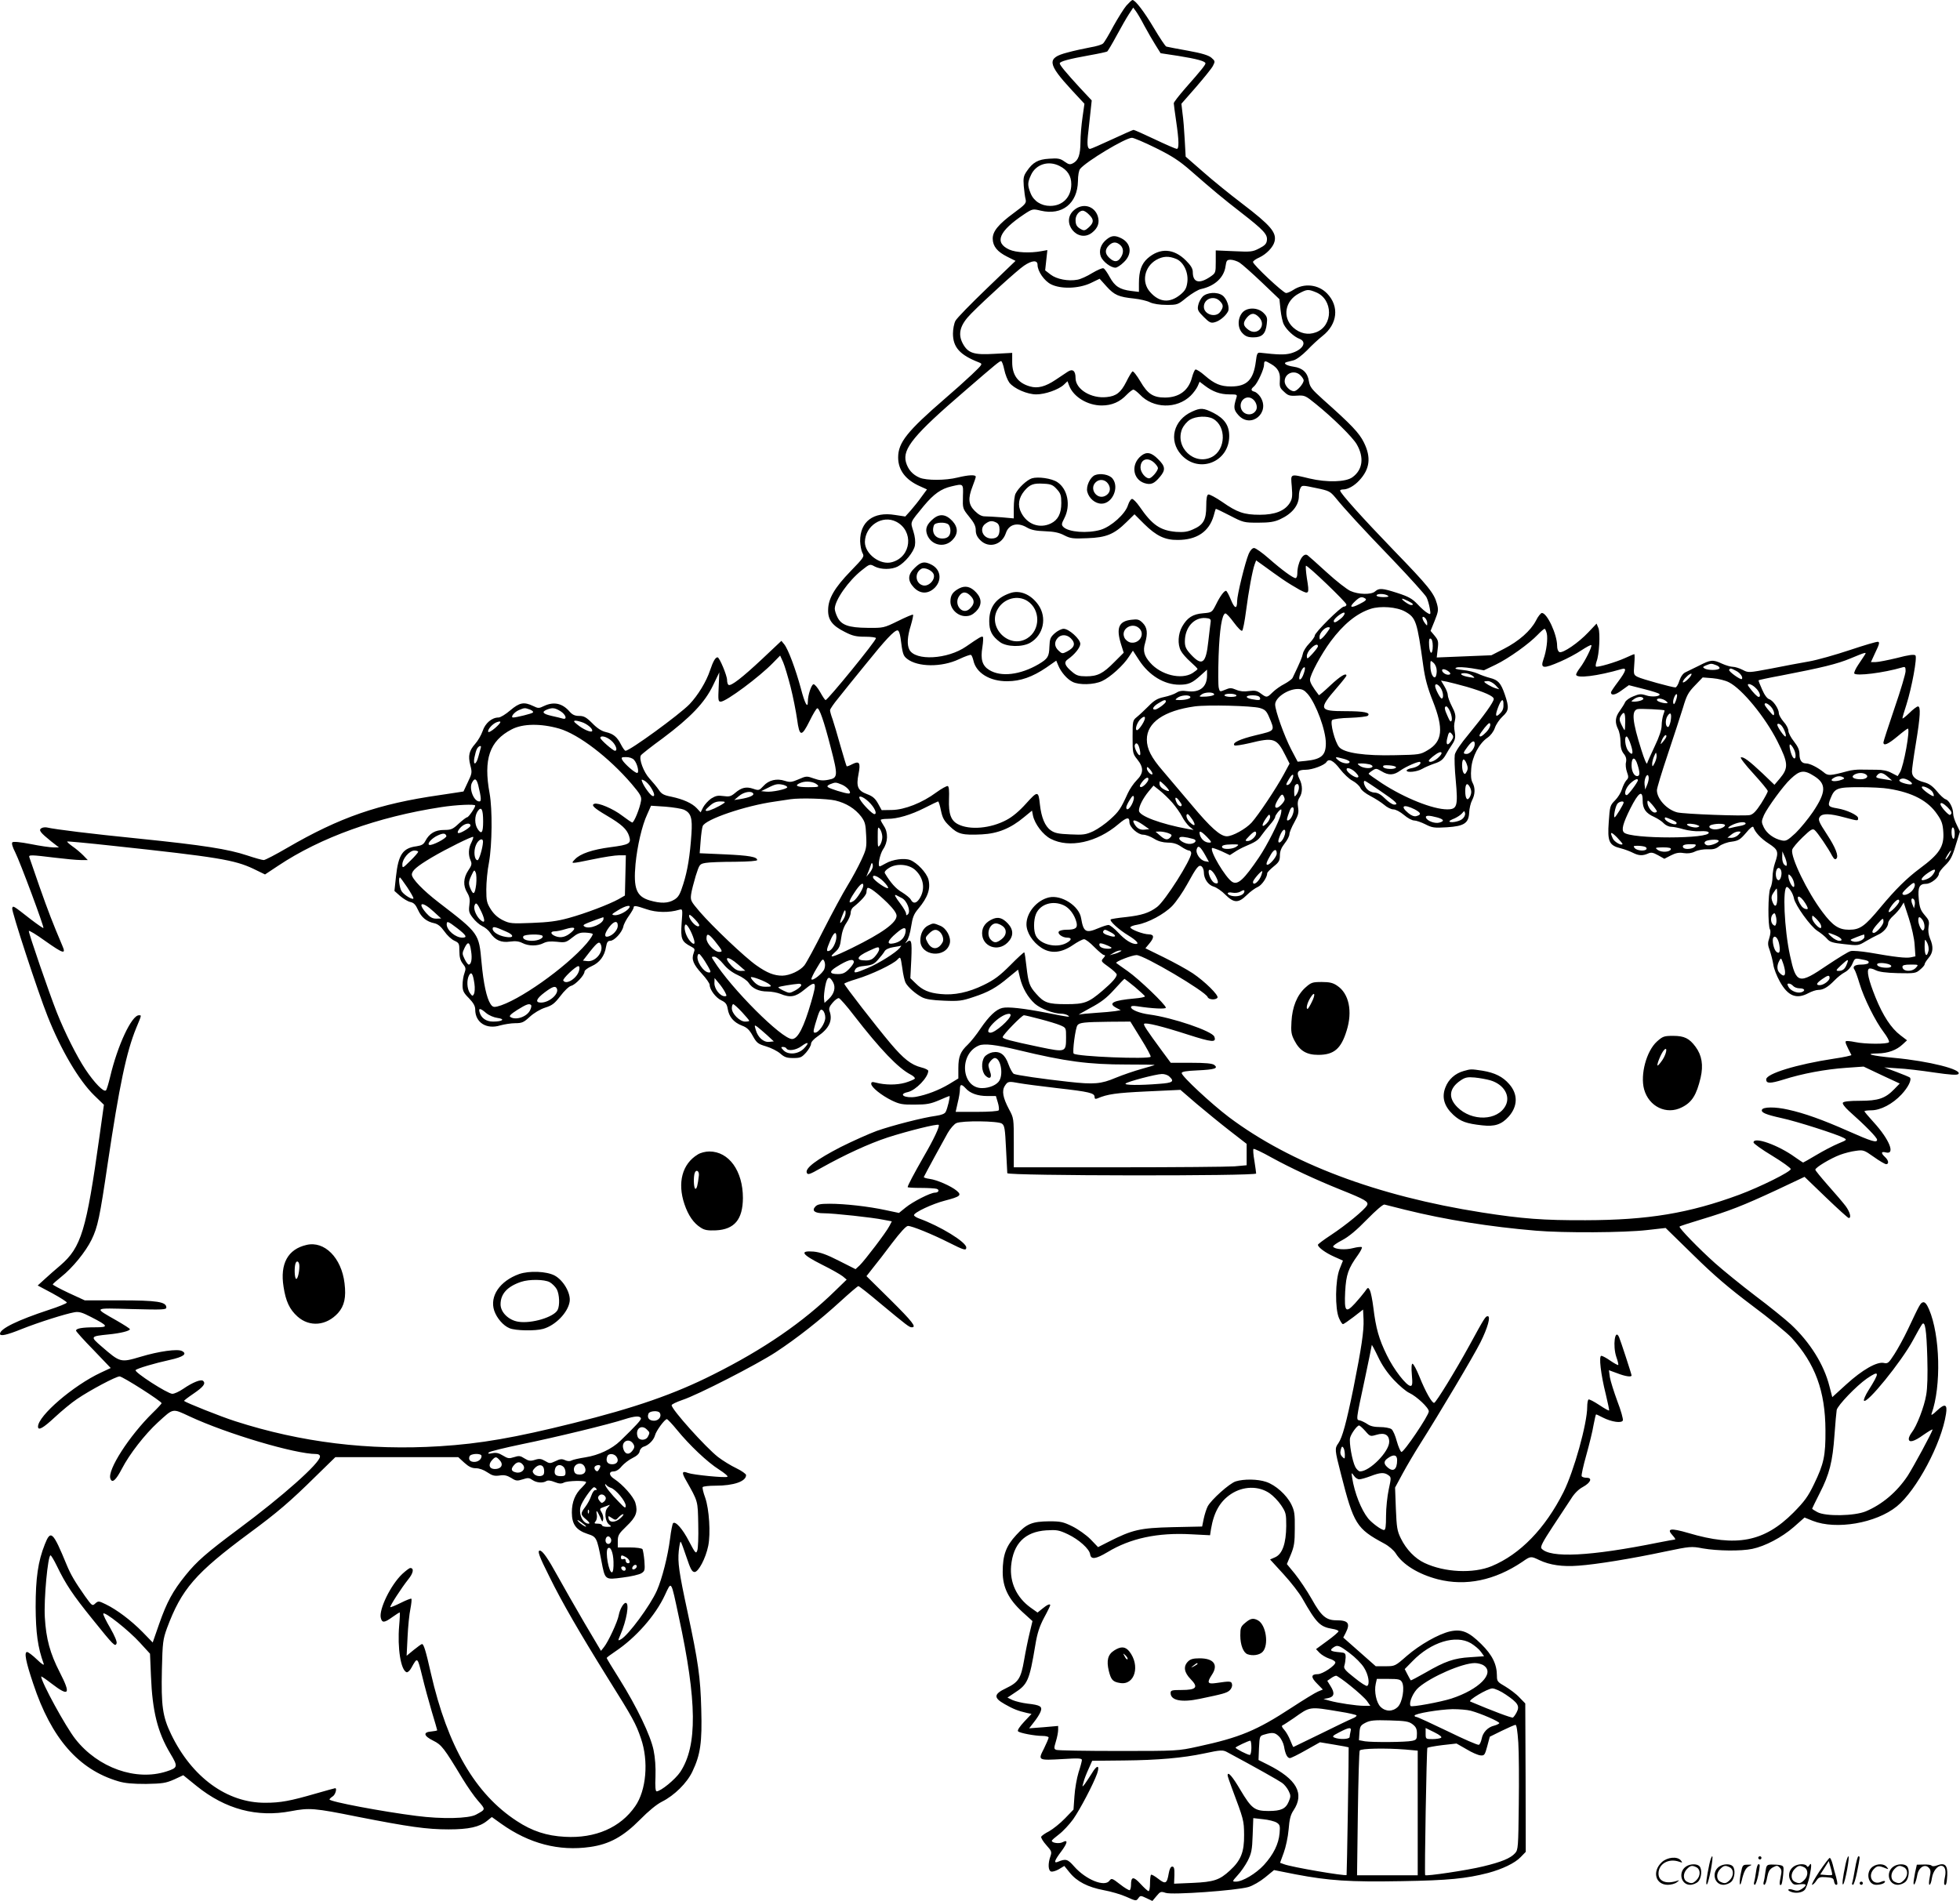 <?xml version="1.0" encoding="UTF-8"?>
<svg xmlns="http://www.w3.org/2000/svg" version="1.0" viewBox="0 0 1237.342 1200.194" preserveAspectRatio="xMidYMid meet">
  <g transform="translate(0,1200) scale(0.1,-0.1)" fill="#000000" stroke="none">
    <path d="M7111 11965 c-16 -19 -53 -78 -82 -130 -28 -53 -57 -102 -65 -109 -7 -8 -44 -19 -81 -25 -37 -7 -103 -21 -146 -33 -130 -34 -125 -70 30 -238 l79 -85 -12 -85 c-7 -47 -13 -117 -13 -157 -1 -81 -13 -115 -46 -133 -20 -11 -28 -9 -55 10 -26 19 -41 22 -96 18 -71 -4 -104 -23 -142 -79 -20 -29 -23 -42 -19 -94 3 -33 8 -71 12 -85 5 -22 -3 -32 -74 -84 -98 -72 -135 -117 -134 -164 1 -48 30 -82 92 -113 l52 -26 -181 -174 c-100 -96 -189 -187 -198 -204 -9 -16 -16 -53 -16 -81 0 -86 43 -135 164 -182 25 -10 24 -11 -45 -77 -38 -36 -115 -105 -170 -152 -238 -206 -295 -277 -295 -371 0 -80 47 -142 138 -182 l44 -20 -34 -46 c-18 -26 -49 -64 -68 -86 l-35 -39 -66 10 c-135 22 -220 -42 -219 -166 1 -26 7 -59 14 -73 14 -24 11 -28 -74 -116 -101 -104 -141 -173 -142 -243 -2 -64 26 -101 104 -140 50 -26 73 -31 130 -31 37 0 68 -4 68 -9 0 -18 -305 -391 -318 -391 -4 0 -19 23 -34 50 -16 28 -34 50 -42 50 -13 0 -36 -68 -36 -109 0 -48 -19 -14 -44 82 -33 122 -80 248 -105 279 l-18 22 -122 -115 c-126 -118 -197 -173 -212 -163 -5 3 -9 17 -9 31 0 28 -48 143 -60 143 -14 0 -28 -25 -47 -81 -24 -73 -77 -159 -130 -215 -64 -66 -377 -294 -404 -294 -5 0 -17 17 -28 38 -25 50 -49 69 -96 80 -27 6 -55 24 -86 56 -38 38 -53 46 -83 46 -26 0 -42 7 -59 26 -46 54 -100 66 -162 37 -33 -16 -37 -16 -70 0 -57 27 -85 22 -144 -28 -29 -25 -62 -45 -74 -45 -42 0 -84 -36 -100 -85 -9 -26 -30 -62 -47 -81 -39 -44 -46 -76 -31 -135 12 -46 11 -52 -15 -106 -15 -32 -28 -59 -28 -60 -1 0 -68 -11 -151 -23 -385 -55 -630 -140 -962 -333 -72 -42 -139 -77 -148 -77 -10 0 -56 13 -104 29 -120 40 -279 65 -681 106 -308 31 -528 58 -585 71 -11 2 -26 0 -34 -5 -19 -12 -6 -28 62 -83 l49 -38 -36 0 c-19 0 -83 9 -142 21 -67 13 -110 17 -116 11 -6 -6 1 -30 18 -63 30 -59 184 -472 178 -478 -2 -2 -38 23 -80 55 -115 90 -111 87 -117 70 -6 -15 163 -531 223 -681 84 -213 198 -406 294 -500 l62 -60 -28 -200 c-83 -595 -115 -700 -247 -814 -30 -25 -74 -64 -98 -86 l-45 -41 92 -49 c51 -28 92 -54 92 -59 -1 -5 -52 -26 -114 -46 -197 -65 -308 -119 -308 -151 0 -17 40 -9 137 30 105 42 276 96 333 106 29 5 49 -1 105 -30 111 -57 113 -65 25 -65 -81 0 -120 -7 -120 -21 0 -5 49 -60 110 -122 l109 -114 -62 -29 c-174 -81 -397 -273 -397 -341 0 -28 33 -9 107 60 43 40 106 92 139 114 82 56 246 143 269 143 19 0 265 -157 265 -169 0 -4 -25 -31 -56 -61 -147 -144 -288 -362 -267 -416 11 -30 34 -11 73 64 47 91 145 217 227 292 100 91 89 89 201 37 234 -109 664 -237 798 -237 15 0 24 -6 24 -16 0 -41 -236 -251 -515 -458 -203 -151 -263 -204 -334 -292 -80 -99 -118 -169 -166 -306 l-41 -118 -64 66 c-73 74 -162 141 -232 175 -45 22 -48 22 -67 5 -18 -17 -20 -15 -64 46 -63 90 -90 135 -116 198 -87 211 -101 224 -138 130 -43 -108 -58 -213 -58 -395 1 -164 13 -255 51 -360 4 -12 -12 -2 -42 27 -28 27 -56 48 -63 48 -20 0 -8 -62 39 -201 114 -344 286 -541 536 -615 43 -13 90 -17 176 -17 104 2 124 5 177 28 l58 27 84 -68 c182 -147 381 -200 596 -159 116 22 147 20 419 -35 326 -64 438 -80 576 -80 127 0 195 15 243 54 l30 24 60 -43 c176 -125 363 -174 560 -146 122 17 210 66 315 172 53 54 105 97 139 114 78 39 158 118 192 190 51 107 62 184 56 394 -5 200 -19 299 -87 616 -54 250 -62 310 -55 383 4 35 9 61 12 58 4 -3 20 -47 37 -98 25 -75 35 -93 51 -93 24 0 70 86 86 165 16 78 6 232 -19 304 -12 32 -19 63 -16 67 3 5 40 9 82 9 114 0 192 27 192 67 0 7 -28 27 -61 43 -34 16 -86 48 -116 71 -78 61 -293 300 -293 327 0 6 30 20 67 33 98 32 471 224 589 301 137 90 281 204 409 321 58 53 109 97 114 97 5 0 66 -48 137 -108 170 -141 184 -152 200 -152 32 0 6 34 -136 175 l-150 148 40 51 c23 28 78 99 122 158 51 67 88 108 100 108 25 0 151 -51 258 -105 97 -49 110 -52 110 -31 0 34 -165 135 -298 183 -17 6 -32 16 -32 21 0 17 117 72 196 92 96 25 107 34 74 62 -36 30 -125 69 -171 75 -22 3 -38 8 -37 12 12 25 127 236 151 278 16 28 41 56 54 62 37 17 265 14 288 -3 17 -12 20 -32 26 -158 4 -78 8 -149 8 -155 1 -17 1571 -19 1571 -2 0 5 -5 41 -11 80 -7 38 -9 72 -6 75 3 4 55 -21 114 -54 120 -66 279 -140 433 -202 160 -64 182 -77 170 -100 -15 -28 -133 -125 -227 -187 -46 -30 -83 -58 -83 -62 0 -16 48 -51 102 -75 l56 -25 -21 -53 c-28 -69 -30 -251 -4 -310 9 -21 20 -38 25 -38 5 0 35 21 68 46 l59 46 3 -63 c3 -70 -13 -179 -64 -434 -45 -220 -70 -311 -95 -347 -24 -33 -23 -41 16 -193 81 -318 98 -346 273 -440 30 -16 61 -43 73 -62 44 -71 143 -132 266 -164 177 -45 359 -7 533 110 53 37 54 37 108 11 65 -31 146 -43 247 -35 113 8 335 44 546 89 159 33 166 34 239 20 92 -16 241 -18 312 -3 81 17 186 72 262 138 l68 60 52 -21 c147 -58 399 -15 530 91 125 101 283 398 311 584 10 62 -7 68 -57 21 -28 -27 -39 -33 -34 -19 62 172 54 495 -16 658 -14 33 -26 47 -37 45 -17 -3 -21 -11 -96 -170 -25 -53 -64 -124 -86 -158 -36 -56 -42 -61 -67 -55 -43 9 -135 -43 -236 -135 l-89 -81 -18 69 c-34 136 -122 277 -243 390 -36 33 -137 115 -225 181 -88 67 -201 159 -253 205 -101 90 -232 225 -225 232 2 3 64 23 137 45 179 54 263 87 474 185 l178 84 135 -130 c74 -71 139 -130 144 -130 18 0 8 38 -20 76 -16 21 -66 80 -110 129 -44 50 -81 95 -81 100 0 14 95 71 156 94 27 10 72 22 99 25 48 7 53 5 114 -38 36 -26 71 -46 78 -46 19 0 16 24 -7 45 -27 25 -25 37 5 29 62 -16 23 82 -77 191 -32 35 -58 66 -58 69 0 3 19 6 43 6 59 0 135 40 191 100 42 45 66 93 53 107 -4 3 -41 19 -84 35 l-78 29 85 -6 c46 -2 149 -14 228 -26 103 -15 147 -18 155 -10 28 28 -187 82 -404 102 -142 13 -197 27 -106 28 66 1 120 21 159 58 l27 25 -42 32 c-58 44 -110 123 -157 239 -44 109 -58 171 -41 181 6 4 24 0 41 -9 22 -11 64 -17 142 -19 104 -2 113 -1 139 22 16 13 29 28 29 34 0 6 11 23 25 40 29 34 32 70 9 123 -10 25 -13 51 -9 75 6 33 2 42 -25 73 -25 29 -32 47 -37 101 -7 75 4 96 47 96 30 0 80 40 80 64 0 8 18 32 40 53 32 31 45 55 66 126 l27 87 -21 44 c-12 24 -22 55 -22 70 0 36 -25 83 -48 90 -10 3 -35 26 -55 51 -27 32 -49 48 -80 56 -53 14 -77 35 -77 68 0 15 11 95 25 179 28 170 31 232 13 232 -7 0 -32 -19 -55 -42 -24 -23 -43 -38 -43 -33 0 6 11 44 25 86 35 111 69 299 57 311 -8 8 -44 3 -116 -16 -58 -14 -119 -26 -135 -26 l-30 0 29 63 c24 49 27 63 16 65 -8 2 -88 -22 -178 -52 -90 -30 -206 -63 -258 -72 -52 -9 -160 -29 -239 -45 -144 -27 -144 -27 -180 -8 -20 10 -47 19 -61 19 -14 0 -45 9 -69 20 -58 27 -72 25 -144 -12 -34 -17 -73 -36 -86 -42 -16 -7 -30 -27 -39 -53 -7 -24 -19 -43 -25 -43 -21 0 -213 53 -238 66 -26 13 -27 16 -22 79 3 36 3 65 0 65 -3 0 -29 -11 -57 -24 -59 -27 -178 -62 -185 -54 -3 3 -1 17 4 32 17 43 24 178 12 210 l-12 29 -52 -55 c-62 -66 -160 -133 -182 -125 -9 4 -15 19 -15 40 0 71 -63 207 -96 207 -7 0 -25 -22 -38 -49 -33 -63 -107 -129 -203 -178 l-78 -40 -173 -7 -172 -7 6 54 c6 47 3 56 -19 83 l-26 31 26 64 c23 58 25 68 14 108 -18 66 -53 110 -272 336 -197 204 -339 362 -339 378 0 4 9 7 20 7 29 0 70 23 101 57 67 72 76 145 29 240 -30 60 -77 110 -258 271 -71 64 -83 79 -89 115 -8 54 -39 84 -97 92 -47 7 -68 22 -44 29 7 2 27 7 43 11 18 4 53 30 86 63 30 32 75 73 98 91 95 75 107 187 29 268 -56 58 -146 67 -213 23 -17 -11 -37 -20 -46 -20 -18 0 -209 179 -209 196 0 6 18 19 41 29 44 21 86 64 95 100 14 57 -24 102 -205 240 -75 57 -185 146 -246 200 l-110 96 -6 107 c-3 59 -9 134 -14 167 l-7 60 92 105 c50 58 99 118 107 134 15 29 14 31 -10 52 -18 15 -59 28 -148 44 -68 12 -129 24 -136 26 -6 1 -41 54 -78 116 -61 103 -118 178 -136 178 -4 0 -21 -16 -38 -35z m114 -129 c21 -39 53 -94 70 -121 l32 -51 112 -17 c119 -19 171 -34 171 -47 0 -10 -29 -46 -127 -157 -40 -46 -73 -88 -73 -95 0 -7 7 -58 15 -113 18 -122 19 -175 4 -175 -6 0 -69 27 -138 60 -70 33 -130 60 -135 60 -4 0 -65 -27 -136 -60 -71 -33 -133 -60 -138 -60 -18 0 -21 29 -11 112 5 46 12 108 15 138 l6 56 -74 79 c-89 97 -128 144 -128 155 0 12 59 28 188 51 57 10 107 21 112 24 4 3 31 48 59 100 28 52 63 113 78 136 l27 41 17 -23 c9 -12 34 -54 54 -93z m71 -770 c103 -51 149 -81 220 -143 144 -126 203 -175 319 -265 143 -111 167 -138 163 -174 -2 -23 -13 -34 -48 -52 -42 -22 -53 -23 -160 -18 l-115 5 0 -72 c0 -70 -1 -71 -34 -94 -71 -48 -111 -37 -111 30 0 21 -12 41 -43 72 -77 77 -164 82 -242 14 -39 -35 -55 -80 -55 -158 l0 -54 -49 6 c-72 9 -103 29 -135 87 -15 28 -33 54 -40 56 -7 3 -39 -11 -71 -30 -32 -20 -74 -39 -93 -42 -58 -11 -131 3 -169 32 l-35 27 7 64 7 64 -39 -7 c-69 -13 -159 -9 -201 10 -97 44 -67 116 93 223 53 35 55 35 105 23 135 -32 232 45 235 186 0 36 6 69 14 78 40 48 286 196 327 196 11 0 79 -29 150 -64z m-607 -114 c50 -25 74 -63 74 -115 0 -81 -54 -137 -133 -137 -57 0 -104 30 -124 80 -20 51 -20 66 3 116 31 67 110 92 180 56z m737 -587 c47 -20 79 -88 69 -151 -5 -34 -14 -50 -43 -74 -67 -55 -134 -50 -192 17 -55 62 -36 158 39 202 43 24 79 26 127 6z m399 -23 c17 -11 80 -67 141 -125 l111 -106 7 -67 c4 -37 13 -78 21 -93 18 -35 64 -77 98 -90 52 -20 21 -71 -55 -92 -38 -10 -79 -9 -193 4 -17 2 -21 -6 -27 -56 -15 -115 -56 -157 -157 -157 -65 0 -104 16 -165 69 -26 23 -53 40 -59 38 -5 -1 -15 -24 -22 -50 -21 -82 -81 -127 -171 -127 -74 0 -109 23 -155 102 -22 37 -44 66 -50 63 -5 -4 -23 -33 -39 -66 -34 -67 -63 -90 -123 -96 -98 -11 -197 49 -197 120 0 47 -19 61 -51 39 -14 -9 -48 -32 -75 -50 -64 -43 -113 -56 -161 -42 -76 21 -113 71 -113 153 l0 59 -112 -6 c-130 -8 -167 4 -200 65 -33 62 -17 119 54 190 93 94 293 275 332 301 51 35 86 37 86 6 0 -41 43 -102 85 -123 62 -31 173 -28 249 7 l58 28 44 -49 c49 -54 76 -66 174 -76 36 -4 81 -14 100 -24 22 -10 61 -16 105 -16 69 0 71 1 127 47 32 25 73 50 90 53 88 19 146 74 155 145 5 35 9 40 32 40 14 0 40 -8 56 -18z m482 -187 c110 -44 111 -212 1 -253 -50 -19 -102 -8 -145 31 -69 64 -51 168 37 214 51 27 58 28 107 8z m-1967 -489 c6 -30 21 -67 32 -82 30 -38 113 -74 170 -74 56 0 141 30 174 61 l23 22 11 -29 c27 -70 116 -124 205 -124 64 0 115 22 159 69 17 17 35 31 41 31 6 0 24 -14 41 -31 83 -89 233 -93 321 -7 17 17 37 44 44 60 l12 28 33 -25 c50 -38 97 -55 155 -55 49 0 51 -1 44 -22 -19 -61 -17 -75 13 -109 79 -88 204 16 138 116 -10 15 -27 30 -37 32 -23 6 -24 16 -2 34 21 18 63 108 63 137 0 27 6 27 47 2 39 -23 55 -52 53 -93 -3 -50 -2 -55 28 -82 23 -22 34 -26 79 -23 49 3 54 1 119 -52 107 -86 233 -210 259 -255 48 -83 38 -161 -27 -208 -42 -31 -161 -34 -271 -8 -126 30 -119 33 -112 -51 5 -62 3 -78 -13 -104 -32 -50 -94 -74 -189 -74 -99 0 -143 15 -237 81 -41 28 -80 49 -88 47 -9 -3 -13 -25 -13 -74 0 -86 -18 -118 -83 -146 -35 -16 -59 -19 -107 -16 -101 9 -151 43 -232 161 -18 26 -39 47 -46 47 -8 0 -19 -18 -26 -39 -16 -55 -106 -136 -173 -156 -83 -24 -202 -15 -235 18 -13 13 -12 20 6 55 42 81 21 185 -44 228 -36 24 -122 36 -161 24 -32 -11 -84 -59 -103 -97 -6 -12 -11 -52 -11 -89 l0 -67 -77 7 c-42 3 -89 6 -106 6 -20 0 -40 11 -63 34 -41 41 -44 79 -14 156 11 28 20 55 20 60 0 14 -45 12 -115 -5 -76 -19 -196 -19 -239 -1 -45 19 -74 52 -87 99 -22 84 51 173 371 448 201 174 220 189 230 189 5 0 14 -24 20 -54z m1870 -36 c11 -11 20 -25 20 -31 0 -22 -42 -69 -61 -69 -26 0 -59 35 -59 62 0 52 62 76 100 38z m-304 -148 c23 -15 35 -51 24 -71 -22 -42 -84 -33 -96 13 -12 47 34 84 72 58z m-1234 -571 c24 -26 28 -40 28 -87 0 -67 -21 -107 -66 -129 -71 -34 -149 -6 -187 68 -24 46 -17 93 20 138 35 41 57 49 122 45 46 -2 59 -8 83 -35z m-593 -46 c-2 -75 -2 -76 39 -127 31 -37 42 -60 42 -85 0 -25 8 -43 29 -64 53 -53 136 -30 161 45 18 56 74 71 134 35 26 -15 56 -21 113 -23 57 -2 90 -9 122 -26 39 -20 56 -22 145 -18 120 4 170 25 248 102 l50 49 61 -61 c76 -75 131 -102 212 -101 120 0 198 52 227 153 6 23 12 42 13 43 1 2 41 -17 89 -42 85 -44 89 -45 179 -45 71 0 102 5 137 21 77 35 120 88 120 149 0 17 4 39 10 49 9 18 13 18 97 0 83 -17 90 -21 123 -60 62 -76 160 -183 363 -394 109 -114 204 -220 212 -235 8 -15 17 -47 21 -70 7 -40 6 -42 -13 -31 -12 6 -40 30 -63 55 -34 36 -57 49 -128 72 -96 31 -116 32 -141 10 -24 -22 -106 -20 -156 3 -22 10 -89 62 -149 117 -59 54 -114 103 -121 108 -28 21 -65 -46 -65 -116 0 -16 -5 -28 -11 -28 -16 0 -86 51 -169 124 -41 36 -83 66 -93 66 -11 0 -24 -14 -34 -37 -23 -55 -73 -260 -73 -298 0 -54 -16 -49 -40 10 -12 30 -26 55 -30 55 -12 0 -37 -33 -63 -86 -26 -51 -26 -51 -82 -56 -65 -5 -100 -28 -132 -84 -26 -46 -30 -112 -8 -153 8 -16 35 -47 60 -69 25 -22 45 -42 45 -46 0 -3 -15 -15 -32 -26 -71 -43 -199 -12 -267 66 -38 43 -47 75 -32 124 18 61 14 98 -15 127 -22 22 -32 25 -72 20 -79 -9 -97 -51 -65 -154 l17 -54 -59 -59 c-72 -73 -106 -90 -178 -90 -45 0 -61 5 -86 26 -50 41 -57 63 -29 82 42 29 78 74 78 97 0 30 -72 95 -105 95 -14 0 -39 -13 -56 -28 -28 -25 -32 -35 -34 -85 -2 -63 -10 -76 -69 -111 -115 -67 -237 -82 -311 -36 -44 27 -56 67 -43 145 5 32 6 60 3 64 -7 6 -22 -3 -106 -61 -117 -81 -320 -92 -358 -20 -16 31 -13 83 9 153 10 35 17 65 14 68 -2 3 -45 -15 -95 -40 -90 -44 -92 -44 -193 -43 -120 1 -166 18 -190 69 -9 18 -16 41 -16 52 1 54 86 176 171 243 50 40 51 40 82 23 39 -20 105 -20 144 0 46 24 101 91 109 133 4 24 1 55 -10 90 -19 62 -24 50 67 161 62 74 108 107 173 122 77 18 76 20 73 -64z m-421 -159 c112 -58 96 -221 -26 -255 -74 -22 -172 51 -172 127 2 103 110 173 198 128z m633 -6 c13 -7 19 -21 19 -43 0 -40 -15 -57 -51 -57 -55 0 -80 64 -37 94 26 19 42 20 69 6z m1804 -356 c33 -23 83 -53 110 -68 60 -31 62 -28 45 75 -6 40 -8 74 -6 77 8 7 256 -231 256 -245 0 -7 -7 -13 -16 -13 -19 0 -184 -164 -184 -183 0 -8 -16 -30 -35 -50 -19 -19 -37 -48 -40 -64 -5 -24 -16 -51 -65 -153 -4 -8 -27 -25 -51 -38 -24 -12 -58 -36 -74 -52 -37 -36 -38 -36 -75 -9 -24 18 -37 21 -75 16 -31 -5 -58 -2 -81 8 -31 13 -40 13 -70 0 -33 -14 -34 -13 -40 12 -4 15 -4 105 -1 202 6 168 21 261 42 268 6 2 30 -24 54 -57 26 -35 48 -57 53 -52 5 5 16 60 24 123 16 124 41 260 55 297 l9 24 53 -38 c28 -21 79 -57 112 -80z m665 -104 c11 -7 4 -10 -27 -10 -24 0 -43 5 -43 10 0 13 50 13 70 0z m-141 -19 c11 -7 1 -16 -37 -35 -56 -29 -68 -20 -26 19 29 27 41 30 63 16z m271 -16 c32 -16 38 -25 18 -25 -14 0 -68 39 -55 40 4 0 21 -7 37 -15z m-20 -66 c69 -39 76 -60 115 -342 11 -79 26 -137 60 -222 70 -177 62 -257 -33 -312 -45 -27 -53 -28 -202 -31 -194 -5 -324 14 -356 51 -27 32 -59 156 -44 171 6 6 57 13 113 14 56 2 106 8 112 13 20 20 -23 29 -143 29 -165 0 -170 12 -53 147 34 39 61 74 61 77 0 21 -39 -3 -100 -60 -39 -37 -72 -65 -74 -63 -40 52 -56 80 -56 97 0 31 71 162 130 242 81 109 164 177 253 206 62 20 165 12 217 -17z m-406 -45 c-31 -25 -44 -29 -44 -15 0 17 64 64 68 51 3 -7 -8 -23 -24 -36z m546 -27 c0 -20 0 -20 -15 -1 -20 27 -20 51 0 34 8 -7 15 -22 15 -33z m-1367 8 c-2 -11 -8 -67 -15 -125 -15 -142 -40 -159 -113 -79 -28 31 -35 47 -35 79 0 88 57 153 130 148 28 -2 35 -7 33 -23z m-448 -45 c35 -39 -7 -99 -61 -86 -14 4 -30 17 -36 31 -25 56 54 102 97 55z m1186 -18 c-11 -16 -27 -35 -36 -42 -13 -11 -15 -9 -15 9 0 25 33 61 56 61 13 0 12 -5 -5 -28z m1384 -12 c7 -34 -2 -109 -21 -162 -21 -60 -2 -62 106 -15 42 18 102 50 133 71 32 21 60 36 63 33 7 -7 -40 -103 -72 -144 -13 -17 -24 -36 -24 -42 0 -26 134 -10 288 35 34 10 27 -13 -23 -80 -25 -33 -45 -63 -45 -67 0 -22 27 -18 67 12 l46 33 94 -24 c52 -13 96 -27 99 -32 9 -15 -48 -21 -85 -8 -31 10 -43 9 -79 -6 -24 -9 -48 -26 -53 -38 -5 -12 -21 -36 -34 -55 -29 -39 -31 -73 -10 -115 8 -15 15 -51 15 -78 0 -35 6 -58 20 -76 15 -18 19 -34 15 -54 -4 -15 -1 -43 6 -62 11 -31 11 -38 -5 -54 -9 -11 -21 -36 -27 -56 -6 -20 -25 -51 -43 -69 -32 -32 -33 -37 -40 -137 -9 -123 2 -148 76 -166 24 -6 58 -19 76 -28 37 -19 62 -20 96 -5 20 9 31 7 64 -11 l39 -22 41 21 c31 16 52 20 81 15 26 -4 50 -1 72 10 19 9 54 15 80 14 34 -2 53 3 73 20 16 12 50 25 78 28 43 6 54 13 91 56 25 31 43 44 46 36 10 -32 48 -73 97 -104 60 -39 64 -52 39 -124 -8 -23 -15 -62 -15 -87 0 -24 -6 -56 -14 -71 -15 -30 -16 -237 -2 -261 5 -7 3 -30 -4 -52 -11 -32 -11 -45 3 -81 8 -24 18 -63 22 -88 3 -25 22 -73 41 -107 51 -92 105 -114 181 -73 21 11 48 20 61 20 32 0 61 17 102 59 19 20 49 44 67 53 19 10 38 31 47 53 15 35 17 36 53 29 46 -8 55 -13 48 -25 -4 -5 -24 -9 -45 -9 -41 0 -58 -13 -42 -33 5 -7 19 -46 31 -86 28 -94 101 -240 153 -308 22 -29 37 -57 33 -63 -8 -13 -150 -13 -215 1 -28 6 -54 8 -57 5 -6 -5 1 -22 35 -87 1 -3 -48 -14 -110 -23 -237 -36 -428 -95 -428 -131 0 -27 25 -27 109 -1 119 38 265 65 393 74 l113 8 114 -54 114 -53 -34 -35 c-57 -59 -101 -74 -217 -74 -66 0 -103 -4 -108 -12 -4 -6 11 -27 37 -51 108 -96 179 -169 179 -183 0 -21 -34 -11 -185 56 -158 70 -275 112 -376 134 -82 19 -160 18 -166 -1 -6 -17 24 -30 123 -52 95 -20 353 -103 393 -125 22 -12 22 -13 -34 -36 -31 -13 -93 -45 -138 -72 -44 -26 -82 -48 -84 -48 -1 0 -24 15 -51 34 -106 77 -262 132 -262 93 0 -7 53 -45 118 -84 64 -39 117 -77 117 -84 0 -17 -191 -112 -325 -162 -317 -117 -575 -160 -970 -161 -267 -1 -399 9 -655 49 -663 104 -1208 310 -1597 602 -111 84 -298 258 -298 278 0 9 29 14 98 17 111 5 136 13 107 35 -14 9 -55 13 -147 13 l-127 0 -54 73 c-100 136 -120 167 -114 173 10 10 115 -16 276 -68 153 -49 182 -52 167 -13 -13 35 -262 120 -411 140 -61 8 -115 30 -115 46 0 8 12 10 38 6 98 -15 182 -19 182 -9 0 18 -170 181 -240 230 -36 25 -69 49 -73 52 -9 8 100 50 128 50 47 0 435 -229 449 -265 6 -17 51 -20 62 -4 9 15 -79 102 -156 154 -36 24 -118 69 -183 101 l-116 57 24 29 c33 39 32 58 -2 59 -35 0 -116 31 -117 44 -1 5 19 13 44 17 68 12 169 66 220 118 25 26 67 87 94 136 61 111 74 128 93 113 7 -6 13 -22 13 -36 0 -41 27 -81 63 -91 17 -5 51 -28 73 -51 54 -53 82 -54 135 -2 22 22 53 44 69 51 25 10 60 61 60 87 0 5 18 24 40 42 34 27 40 38 40 70 0 27 9 49 30 76 17 21 30 47 30 58 0 11 14 45 31 75 25 45 29 61 24 93 -5 29 -2 47 9 64 20 31 20 77 0 116 -22 44 -12 59 38 59 43 0 120 29 132 49 15 24 45 9 85 -44 23 -30 59 -64 79 -74 21 -11 43 -31 50 -45 6 -15 33 -36 64 -52 29 -15 68 -40 86 -55 18 -16 44 -29 58 -29 15 0 43 -15 67 -35 22 -19 51 -35 64 -35 13 0 45 -11 71 -24 43 -22 56 -24 136 -19 110 7 138 26 141 94 1 24 9 59 18 76 20 38 21 79 3 112 -9 17 -12 45 -8 89 6 76 50 159 103 195 19 13 38 38 46 61 7 22 29 54 48 72 41 37 43 57 15 139 -25 73 -42 92 -94 105 -23 6 -57 18 -76 27 -19 9 -62 20 -95 23 -44 5 -55 8 -41 15 11 5 51 3 97 -4 l77 -13 75 36 c81 39 211 132 266 190 19 20 38 36 42 36 4 0 10 -13 14 -30z m-4080 -27 c13 -101 16 -113 42 -133 67 -52 217 -54 327 -2 38 18 72 30 76 27 5 -3 11 -19 15 -35 17 -79 104 -132 214 -131 83 0 159 27 246 86 l63 44 13 -31 c17 -41 55 -86 90 -103 40 -21 135 -19 186 5 51 23 136 100 170 154 l25 38 39 -60 c63 -97 159 -155 254 -155 58 0 81 10 136 60 l39 35 0 -36 c0 -74 -46 -110 -124 -100 -33 5 -52 2 -70 -10 -14 -9 -49 -21 -78 -27 -42 -9 -62 -21 -98 -58 -25 -25 -58 -56 -73 -68 -26 -21 -27 -24 -27 -126 0 -101 1 -106 30 -142 41 -51 40 -87 -4 -131 -19 -19 -44 -56 -56 -82 -45 -99 -56 -115 -110 -164 -30 -28 -79 -62 -108 -76 -48 -22 -64 -24 -146 -20 -75 3 -98 8 -123 26 -36 25 -59 81 -68 162 -9 88 -14 88 -87 7 -43 -48 -86 -84 -124 -104 -101 -54 -232 -65 -306 -27 -45 23 -60 65 -57 157 2 54 0 82 -8 84 -6 2 -39 -16 -72 -40 -89 -66 -201 -110 -281 -111 l-64 -1 -23 42 c-18 32 -34 46 -69 59 -59 22 -70 48 -54 128 14 71 5 84 -40 61 -17 -9 -33 -15 -35 -13 -2 2 -19 59 -39 128 -19 69 -42 145 -50 169 -9 24 -16 49 -16 57 0 7 24 42 53 77 28 36 106 132 172 213 124 154 180 214 201 214 8 0 15 -20 19 -47z m1075 -3 c32 -32 25 -58 -25 -84 -27 -14 -31 -14 -52 6 -27 25 -29 54 -6 80 21 24 58 23 83 -2z m2285 -48 c0 -59 -19 -57 -23 2 -2 36 0 47 10 44 8 -3 13 -21 13 -46z m-725 -2 c0 -6 -16 -27 -35 -48 -32 -34 -34 -35 -35 -14 0 13 11 34 25 47 25 26 45 32 45 15z m3454 -52 c-4 -7 -23 -35 -41 -62 -18 -26 -30 -53 -27 -58 11 -18 187 4 302 38 19 6 22 3 22 -23 0 -16 -31 -121 -70 -234 -38 -112 -70 -210 -70 -216 0 -25 29 -12 88 37 33 28 63 50 66 50 17 0 -26 -239 -50 -277 l-14 -23 -39 20 c-25 14 -57 20 -92 20 -30 0 -74 1 -99 1 -25 1 -64 -3 -87 -10 -112 -30 -123 -30 -151 -6 -36 29 -86 55 -110 55 -28 0 -42 20 -42 59 0 26 -10 48 -35 80 -19 24 -35 54 -35 67 0 13 -13 39 -30 57 -16 19 -30 43 -30 53 0 29 -36 81 -60 89 -14 4 -31 27 -46 62 -14 31 -24 57 -22 58 2 2 66 16 143 30 259 50 353 73 437 108 96 40 102 41 92 25z m-6783 -205 c16 -63 34 -155 41 -204 15 -112 28 -114 80 -9 20 41 41 76 47 78 13 4 43 -81 85 -246 47 -180 46 -194 -14 -205 -34 -7 -56 -5 -92 8 -45 16 -48 16 -96 -5 -44 -19 -55 -20 -87 -10 -51 17 -102 5 -135 -32 -27 -29 -30 -30 -65 -18 -44 15 -74 8 -114 -26 -27 -23 -38 -25 -74 -20 -35 5 -49 2 -78 -16 -18 -13 -41 -38 -50 -55 l-16 -32 -24 26 c-30 32 -86 57 -161 73 -47 9 -62 17 -79 43 -12 18 -39 50 -59 72 -37 40 -68 124 -54 146 3 6 65 55 138 108 175 131 265 225 317 333 l40 83 -4 -92 c-4 -84 -3 -93 13 -93 34 0 245 157 330 245 l45 46 19 -42 c10 -23 31 -94 47 -156z m4079 101 c0 -18 -4 -35 -9 -39 -15 -9 -31 29 -31 71 0 36 0 37 20 19 12 -11 20 -31 20 -51z m1765 36 c14 -5 23 -14 20 -20 -8 -13 -75 -13 -95 0 -12 7 -10 11 10 19 32 13 34 13 65 1z m-2605 -54 c-14 -42 -36 -50 -25 -9 7 30 25 56 32 49 3 -3 0 -21 -7 -40z m925 4 c3 -6 -3 -10 -13 -10 -21 0 -46 23 -36 33 8 7 40 -8 49 -23z m1804 15 c27 -13 47 -42 37 -52 -7 -8 -86 49 -80 58 7 12 10 11 43 -6z m-1664 -31 c19 -15 18 -16 -20 -9 -50 8 -70 25 -29 25 16 0 38 -8 49 -16z m1362 -21 c-14 -15 -29 -24 -33 -21 -3 4 6 19 21 33 14 15 29 24 33 21 3 -4 -6 -19 -21 -33z m258 -21 c83 -42 228 -219 305 -371 70 -139 72 -169 16 -236 l-34 -40 -75 72 c-84 79 -121 107 -137 101 -6 -2 29 -48 79 -102 50 -55 91 -104 91 -111 0 -6 -19 -41 -42 -78 -32 -49 -50 -68 -71 -73 -39 -8 -413 6 -459 17 -65 17 -128 85 -128 140 0 13 31 115 69 228 38 113 81 246 96 294 22 75 33 96 75 139 l49 51 63 -5 c35 -3 81 -14 103 -26z m-1656 -28 c111 -33 171 -59 171 -77 0 -19 -61 -104 -158 -222 -51 -61 -84 -110 -88 -130 -3 -18 -1 -91 6 -161 15 -165 9 -184 -54 -184 -90 0 -268 71 -411 164 -47 31 -85 58 -85 61 0 2 11 12 24 20 22 15 26 14 57 -4 45 -28 78 -26 119 4 35 25 117 61 125 54 11 -11 -17 -32 -49 -38 -20 -3 -36 -10 -36 -16 1 -15 67 -8 99 11 15 9 50 24 76 33 38 12 54 25 70 52 11 20 30 51 43 70 17 25 21 43 17 69 -7 45 -7 49 1 87 5 25 0 45 -20 83 -14 27 -26 59 -26 71 0 12 -10 37 -22 57 l-21 35 38 -7 c20 -4 76 -19 124 -32z m182 10 l24 -26 -25 7 c-25 8 -70 34 -70 41 0 2 10 4 23 4 13 0 34 -12 48 -26z m-347 -16 c17 -24 22 -68 7 -68 -9 0 -41 61 -41 79 0 18 18 12 34 -11z m1991 -3 c24 -23 34 -55 17 -55 -8 0 -34 26 -61 63 -22 28 15 22 44 -8z m-2829 -37 c53 -63 114 -229 114 -311 0 -76 -28 -101 -127 -111 l-51 -5 -41 78 c-44 85 -101 245 -101 283 0 43 78 97 142 98 29 0 42 -7 64 -32z m-591 -3 c0 -5 -22 -11 -50 -13 -47 -2 -49 -1 -30 13 21 17 80 17 80 0z m140 -5 c4 -6 -10 -10 -34 -10 -23 0 -41 5 -41 10 0 6 15 10 34 10 19 0 38 -4 41 -10z m2774 -36 c-9 -22 -13 -25 -16 -12 -5 19 18 69 24 52 2 -6 -2 -24 -8 -40z m-3065 27 c7 -11 -28 -21 -69 -21 -29 1 -29 1 -11 15 22 16 72 20 80 6z m440 -6 c6 -17 -5 -18 -53 -9 -44 9 -39 24 8 24 25 0 41 -5 45 -15z m2420 -4 c6 -9 -27 -21 -59 -21 -20 1 -20 1 -1 15 22 17 52 20 60 6z m142 -16 c14 -11 15 -14 4 -15 -26 0 -60 12 -60 21 0 14 34 10 56 -6z m-3156 -4 c0 -12 -54 -51 -69 -51 -22 0 -10 21 22 40 35 22 47 25 47 11z m2131 -8 c2 -33 -2 -48 -21 -67 -28 -29 -33 -15 -13 37 18 48 32 60 34 30z m1689 -25 c11 -12 20 -31 20 -42 -1 -18 -5 -16 -30 14 -17 19 -30 38 -30 42 0 15 19 8 40 -14z m-3227 -8 c32 -9 42 -19 57 -53 40 -94 43 -89 -82 -119 -103 -25 -151 -48 -135 -64 4 -4 46 3 95 14 153 38 172 32 226 -76 l27 -53 -36 -67 c-50 -92 -161 -258 -204 -306 -37 -40 -120 -86 -156 -86 -41 0 -102 54 -223 199 -68 80 -150 177 -182 215 -72 83 -100 138 -100 197 0 107 108 182 302 209 81 11 361 4 411 -10z m1203 -26 c8 -20 12 -44 8 -53 -5 -12 -11 -6 -24 24 -22 47 -24 65 -9 65 5 0 17 -16 25 -36z m-5810 16 c15 -6 23 -14 18 -19 -8 -7 -104 -31 -124 -31 -20 0 5 33 34 46 38 16 38 16 72 4z m192 -10 c34 -21 45 -55 15 -47 -10 3 -42 11 -70 17 -57 13 -66 25 -30 40 34 13 49 12 85 -10z m6970 5 c1 -1 -2 -14 -8 -29 -5 -15 -10 -45 -10 -66 0 -26 -15 -72 -44 -132 -24 -51 -46 -100 -48 -108 -3 -8 -19 30 -36 85 -57 180 -64 248 -24 258 16 4 163 -3 170 -8z m-248 -70 c0 -30 -2 -55 -4 -55 -2 0 -11 16 -20 35 -14 28 -14 38 -4 55 21 33 28 23 28 -35z m286 -1 c-4 -18 -11 -34 -15 -34 -18 0 -20 45 -4 70 20 30 28 14 19 -36z m-3336 -19 c-12 -19 -26 -35 -32 -35 -17 0 1 53 25 73 30 26 34 5 7 -38z m-4085 -22 c-22 -19 -41 -29 -43 -23 -5 14 27 50 53 60 35 13 31 -1 -10 -37z m558 34 c34 -15 64 -44 54 -54 -9 -8 -57 13 -92 42 -24 19 -26 24 -12 25 10 0 32 -6 50 -13z m5701 -58 c-27 -28 -44 -37 -44 -21 0 4 15 25 32 47 27 32 34 36 36 21 2 -10 -9 -31 -24 -47z m-5854 21 c123 -36 314 -182 458 -350 54 -64 63 -79 59 -105 -7 -47 -45 -140 -56 -138 -6 2 -34 21 -63 43 -57 44 -152 84 -176 75 -22 -8 -2 -27 78 -74 95 -56 127 -86 141 -128 16 -49 4 -56 -118 -72 -114 -15 -190 -41 -223 -76 -28 -30 -33 -30 115 0 66 14 139 25 163 25 l43 0 -3 -127 -3 -127 -40 -23 c-60 -33 -209 -90 -315 -119 -72 -20 -128 -27 -232 -31 -127 -5 -140 -4 -183 17 -32 16 -56 37 -76 68 -26 41 -29 55 -29 126 0 45 7 122 17 171 20 113 22 334 4 435 -40 217 -1 332 139 405 70 37 184 38 300 5z m7718 17 c17 -20 33 -67 23 -67 -9 0 -51 61 -51 74 0 11 17 7 28 -7z m-2085 -93 c-22 -34 -36 -30 -28 9 10 46 16 52 31 32 11 -14 10 -21 -3 -41z m1357 27 c0 -5 -9 -19 -20 -32 -17 -21 -19 -21 -13 -4 10 33 33 57 33 36z m-6661 -27 c28 -24 43 -64 23 -64 -12 0 -92 70 -92 81 0 18 39 9 69 -17z m6436 -25 c19 -57 12 -75 -16 -40 -19 24 -27 91 -10 91 5 0 17 -23 26 -51z m-985 3 c0 -27 -29 -62 -51 -62 -25 0 -24 6 7 47 28 37 44 42 44 15z m-2115 -33 c4 -17 5 -33 2 -36 -10 -9 -39 47 -33 63 8 22 23 9 31 -27z m4130 0 c16 -31 13 -71 -4 -53 -14 14 -31 84 -20 84 4 0 16 -14 24 -31z m-8290 9 c-2 -7 -9 -32 -15 -55 -14 -54 -35 -58 -25 -6 4 21 11 46 16 55 11 20 31 25 24 6z m6041 -65 c-26 -22 -56 -31 -56 -15 1 4 17 20 38 35 44 34 60 16 18 -20z m1370 -30 c-14 -26 -15 -26 -16 -6 0 12 6 35 13 50 11 25 12 26 15 6 2 -12 -4 -34 -12 -50z m-6443 19 c21 -23 34 -82 19 -82 -15 0 -80 58 -93 81 -9 17 -6 19 24 19 20 0 41 -7 50 -18z m4480 7 c20 -5 37 -14 37 -19 0 -17 -47 -11 -71 10 -27 22 -20 24 34 9z m776 -81 c-9 -17 -13 -18 -20 -7 -11 17 -12 73 -2 83 5 4 14 -6 21 -24 9 -23 10 -36 1 -52z m1079 43 c16 -51 15 -71 -3 -71 -19 0 -35 31 -35 68 0 55 22 57 38 3z m-1691 3 c13 -4 20 -10 17 -15 -8 -14 -58 -10 -80 6 -18 14 -18 14 11 15 17 0 40 -3 52 -6z m166 -19 c-4 -15 -76 -12 -81 3 -3 10 7 12 39 10 24 -2 43 -7 42 -13z m-1538 -43 c-8 -8 -35 20 -35 37 1 12 5 11 21 -8 11 -13 17 -26 14 -29z m1283 11 c18 -19 22 -28 13 -31 -14 -5 -62 27 -69 46 -7 22 29 12 56 -15z m2895 -23 c78 -49 76 -101 -8 -226 -30 -44 -80 -105 -110 -134 -50 -46 -60 -52 -87 -46 -48 10 -94 43 -113 82 -16 34 -16 38 1 78 23 49 124 188 168 228 59 56 85 59 149 18z m326 11 c21 -14 3 -31 -32 -31 -45 0 -65 14 -41 29 23 13 54 14 73 2z m138 -15 l28 -24 -30 5 c-73 11 -77 13 -65 28 17 21 35 19 67 -9z m-3758 -15 c-6 -16 -17 -32 -25 -35 -18 -7 -18 0 3 35 22 37 35 37 22 0z m2239 -37 l-12 -29 -4 33 c-4 38 21 81 26 45 2 -10 -3 -33 -10 -49z m1240 47 c10 -6 1 -11 -27 -19 -43 -10 -64 0 -34 17 22 13 44 13 61 2z m-4388 -10 c0 -17 -36 -54 -49 -50 -9 3 -6 12 9 32 21 27 40 35 40 18z m4808 -14 c24 -18 12 -25 -28 -15 -40 10 -51 23 -27 31 14 5 36 -2 55 -16z m-9039 -24 c19 -79 21 -103 7 -103 -35 0 -67 82 -46 119 16 31 28 26 39 -16z m1091 -16 c23 -37 26 -59 8 -52 -14 6 -53 59 -64 89 -6 16 -5 17 15 7 12 -7 31 -27 41 -44z m6230 47 c0 -12 -61 -94 -70 -94 -21 0 -9 43 19 71 27 26 51 38 51 23z m-5180 -29 c13 -13 6 -15 -58 -15 -75 0 -92 11 -44 29 33 12 81 6 102 -14z m2220 -37 c0 -5 -13 -2 -30 7 -19 10 -30 23 -30 37 0 21 1 20 30 -7 17 -16 30 -33 30 -37z m1330 1 c103 -70 123 -89 92 -89 -12 0 -37 17 -57 37 -26 26 -46 38 -68 39 -19 1 -38 11 -49 24 -17 21 -24 50 -12 50 3 0 45 -27 94 -61z m-3395 37 c36 -15 67 -56 42 -56 -21 0 -121 31 -131 41 -6 5 0 12 15 18 33 13 35 13 74 -3z m-367 -2 c12 -4 22 -10 22 -14 0 -12 -99 -33 -135 -28 l-30 3 45 22 c47 24 61 26 98 17z m3252 -17 c0 -13 -7 -32 -15 -43 -13 -18 -14 -17 -15 17 0 20 3 39 7 42 13 14 23 7 23 -16z m1082 -2 c8 -19 8 -31 0 -51 -17 -36 -32 -21 -32 32 0 49 14 57 32 19z m-1881 -93 c22 -26 50 -65 61 -87 11 -22 32 -50 46 -63 l27 -22 -35 6 c-174 32 -310 83 -310 116 0 28 25 77 61 121 l31 37 38 -30 c22 -17 58 -52 81 -78z m4800 66 c6 -11 9 -22 6 -24 -6 -6 -70 39 -74 53 -7 21 56 -6 68 -29z m-277 22 c150 -24 248 -76 306 -162 28 -40 35 -61 38 -112 6 -91 -25 -138 -148 -229 -83 -62 -153 -131 -248 -245 -100 -121 -130 -142 -199 -142 -65 0 -103 25 -168 112 -96 127 -202 347 -191 393 3 12 33 47 66 79 52 50 63 56 76 45 18 -15 86 -115 110 -162 12 -21 19 -26 27 -18 16 16 -6 71 -59 152 -54 82 -59 96 -44 114 17 20 62 19 151 -5 90 -24 89 -24 89 -5 0 18 -73 52 -130 61 -60 10 -63 15 -44 63 26 65 41 71 184 71 69 0 152 -4 184 -10z m-7169 -30 c7 -12 -26 -26 -81 -35 l-39 -6 30 25 c30 26 79 35 90 16z m3355 -37 c0 -15 -36 -53 -50 -53 -16 0 -12 20 11 57 16 26 24 31 30 21 5 -7 9 -19 9 -25z m2260 -6 c0 -53 19 -81 73 -105 23 -11 51 -29 61 -41 11 -11 31 -21 46 -21 14 0 50 -7 79 -16 29 -8 75 -14 103 -12 31 2 52 -1 55 -8 14 -41 -494 -42 -535 0 -17 17 -7 56 40 151 52 103 78 121 78 52z m-3225 -26 c-16 -31 -35 -41 -35 -18 0 6 10 28 22 47 16 26 23 31 26 18 2 -9 -4 -30 -13 -47z m-1661 17 c37 -35 56 -78 36 -78 -13 0 -75 63 -91 93 -17 30 18 20 55 -15z m1976 -20 c0 -15 -20 -8 -30 11 -17 33 -11 47 10 21 11 -14 20 -28 20 -32z m-2187 28 c68 -16 125 -51 164 -102 24 -33 28 -48 31 -119 4 -76 1 -87 -31 -156 -19 -41 -57 -112 -86 -159 -29 -47 -97 -173 -152 -281 -54 -108 -109 -209 -121 -224 -27 -34 -92 -64 -139 -65 -52 0 -96 17 -164 65 -73 51 -276 244 -358 339 -56 66 -59 71 -54 110 3 23 17 75 29 116 24 74 24 75 63 82 22 4 104 7 183 7 90 1 142 5 142 11 0 20 -51 29 -206 36 l-157 7 6 77 c3 42 9 84 13 94 16 43 269 129 454 155 41 6 86 13 100 15 63 9 230 4 283 -8z m5187 -68 c0 -5 -6 -8 -14 -8 -19 0 -46 38 -46 64 0 17 5 14 30 -14 16 -19 29 -38 30 -42z m-5890 51 c-35 -24 -91 -49 -107 -49 -14 1 -11 7 15 30 24 22 42 30 70 30 28 0 33 -3 22 -11z m1370 -46 c10 -48 20 -66 56 -100 51 -50 81 -57 202 -51 101 5 182 38 267 109 l50 41 6 -31 c11 -53 63 -122 112 -147 117 -61 292 -23 428 93 52 44 69 47 69 12 0 -31 53 -79 87 -79 15 0 46 -11 68 -25 27 -17 55 -24 87 -25 33 0 58 -7 84 -25 20 -14 43 -25 50 -25 8 0 14 -8 14 -17 0 -41 -164 -300 -215 -339 -50 -38 -98 -53 -196 -64 -50 -5 -94 -12 -97 -15 -10 -9 51 -65 111 -101 52 -32 71 -54 48 -54 -28 0 -69 26 -110 70 -26 28 -54 50 -63 50 -9 0 -37 -9 -63 -20 -80 -34 -95 -26 -110 63 -12 77 -124 149 -203 131 -77 -18 -142 -96 -142 -170 0 -51 39 -112 94 -148 59 -39 126 -33 199 17 29 20 61 37 71 37 9 0 38 -22 65 -50 27 -27 54 -50 61 -50 9 0 8 -6 -4 -19 -17 -19 -16 -21 33 -56 28 -20 51 -42 51 -48 -1 -18 -29 -50 -90 -102 -89 -76 -114 -85 -230 -85 -114 0 -139 9 -189 66 -42 47 -49 67 -61 171 -5 47 -11 88 -14 90 -2 2 -42 -34 -87 -80 -67 -67 -101 -93 -169 -126 -96 -47 -186 -66 -272 -57 -74 7 -115 25 -157 67 l-34 33 6 118 c5 121 1 135 -33 106 -8 -7 -6 -3 3 9 11 12 23 52 29 93 9 58 17 79 45 112 61 73 79 127 64 186 -12 42 -71 105 -115 122 -37 14 -111 4 -154 -21 -18 -10 -35 -19 -38 -19 -15 0 0 76 21 108 31 45 33 105 5 147 -11 17 -20 33 -20 38 0 4 19 7 43 7 63 0 147 25 234 69 43 22 81 40 85 41 4 0 12 -26 18 -57z m4310 50 c0 -10 -50 -93 -57 -93 -9 0 5 71 18 86 12 14 39 19 39 7z m2044 -29 c28 -28 32 -39 17 -49 -9 -5 -61 53 -61 68 0 14 18 6 44 -19z m-9294 10 c0 -13 -42 -74 -51 -74 -5 0 -29 -18 -53 -40 -38 -36 -49 -40 -93 -40 -56 0 -93 -22 -118 -70 -11 -21 -23 -28 -55 -33 -87 -11 -115 -52 -130 -189 l-10 -93 36 -32 c20 -17 49 -35 65 -38 22 -5 33 -17 48 -50 21 -47 54 -74 103 -84 22 -5 41 -20 63 -51 17 -25 45 -51 63 -59 30 -14 32 -18 32 -66 0 -38 6 -60 22 -80 19 -24 20 -31 10 -59 -7 -18 -12 -52 -12 -75 0 -36 6 -49 40 -83 29 -30 40 -50 40 -72 0 -82 71 -127 158 -100 26 7 68 14 95 14 42 0 53 5 91 40 26 24 66 48 97 58 45 14 60 26 97 74 24 32 54 61 68 64 27 7 84 67 84 90 0 8 20 23 45 34 50 22 82 64 91 123 5 28 11 37 26 37 26 0 75 53 83 90 3 16 20 47 36 69 16 23 29 45 29 51 0 14 13 13 83 -11 61 -21 142 -22 204 -3 23 6 23 6 16 -85 -7 -100 0 -116 59 -147 25 -13 26 -17 17 -41 -15 -40 -3 -71 52 -131 27 -29 49 -61 49 -70 0 -30 39 -82 74 -98 27 -13 35 -24 40 -54 8 -50 38 -85 89 -105 33 -12 48 -27 69 -65 25 -45 33 -51 83 -66 31 -9 71 -29 90 -45 27 -24 42 -29 83 -29 45 0 53 4 81 35 17 20 31 44 31 55 0 11 17 30 42 47 72 49 96 100 75 159 -6 16 -1 30 19 53 15 18 33 31 40 29 7 -2 50 -50 94 -108 168 -217 281 -334 358 -374 18 -9 30 -21 27 -26 -3 -5 -31 -17 -61 -26 -54 -15 -125 -15 -186 1 -22 6 -28 4 -28 -8 0 -21 63 -72 130 -105 48 -23 67 -27 145 -26 75 0 100 5 152 27 34 15 64 27 67 27 6 0 -13 -80 -24 -100 -6 -12 -27 -20 -62 -25 -82 -11 -273 -60 -373 -95 -49 -18 -152 -64 -228 -102 -151 -78 -225 -133 -214 -162 6 -15 17 -12 89 29 154 86 302 154 423 194 128 41 312 87 321 79 8 -8 -32 -93 -95 -201 -61 -107 -101 -182 -101 -192 0 -3 38 -5 84 -5 46 0 91 -3 100 -6 19 -7 11 -24 -12 -24 -28 0 -140 -57 -185 -94 l-42 -34 -85 18 c-106 23 -256 40 -353 40 -59 0 -77 -4 -90 -18 -24 -26 -4 -42 53 -42 61 0 312 -27 377 -41 l53 -10 -15 -29 c-20 -40 -157 -219 -188 -249 l-26 -24 -105 53 c-78 40 -119 54 -160 58 -91 7 -75 -18 52 -82 59 -29 118 -63 132 -74 l25 -21 -70 -68 c-205 -201 -454 -372 -774 -532 -244 -123 -495 -210 -881 -306 -369 -92 -587 -130 -844 -146 -449 -28 -875 24 -1291 158 -91 29 -311 117 -323 128 -2 2 24 22 58 45 63 43 80 64 63 81 -13 13 -66 -8 -127 -50 -25 -17 -55 -31 -68 -31 -30 0 -244 138 -232 150 12 11 120 43 216 64 86 19 112 38 77 56 -27 15 -145 -1 -261 -36 -128 -38 -129 -37 -247 65 -73 63 -72 64 45 76 73 7 134 22 134 33 0 4 -38 28 -83 54 -147 84 -153 80 95 73 196 -5 218 -4 218 10 0 36 -59 45 -292 45 l-223 0 -102 47 c-57 27 -102 51 -100 54 1 4 26 25 54 48 70 55 154 158 191 234 39 80 52 142 102 482 73 490 118 704 180 855 35 84 34 80 17 80 -46 0 -135 -190 -182 -390 -10 -41 -21 -79 -26 -84 -13 -15 -74 48 -131 134 -53 80 -129 231 -179 357 -49 124 -180 505 -177 515 2 5 48 -23 102 -62 116 -82 134 -87 110 -32 -62 146 -90 219 -144 372 -33 96 -63 181 -65 188 -6 16 14 15 160 -3 66 -8 140 -15 164 -15 l45 0 -29 30 c-16 16 -46 42 -67 56 -21 15 -36 29 -34 31 2 2 132 -10 287 -27 662 -71 769 -89 888 -145 l74 -36 83 55 c268 179 630 309 1029 370 96 15 215 20 215 10z m1318 -26 c44 -21 54 -52 47 -153 -9 -135 -24 -231 -52 -318 -20 -64 -30 -81 -56 -97 -39 -24 -86 -25 -155 -5 -85 25 -104 76 -90 230 11 113 41 244 74 314 l24 54 91 -6 c50 -4 103 -13 117 -19z m3847 -17 c-7 -29 -23 -51 -36 -51 -8 0 -6 11 13 62 13 34 32 25 23 -11z m766 19 c41 -22 44 -34 9 -43 -13 -3 -31 4 -50 20 -54 45 -29 58 41 23z m-5881 -77 c0 -70 -10 -84 -34 -48 -21 31 -21 84 0 114 23 32 34 12 34 -66z m5036 47 c-8 -41 -87 -198 -138 -273 -95 -140 -133 -176 -169 -155 -42 26 -144 197 -127 214 3 2 29 -7 59 -20 l53 -25 31 20 c16 11 46 27 65 35 66 28 82 38 103 69 11 16 36 47 54 68 18 20 33 42 33 49 0 11 29 48 38 48 2 0 2 -14 -2 -30z m1144 -32 c-20 -16 -80 -26 -80 -13 0 3 15 11 33 18 17 8 39 22 47 32 14 17 15 17 19 0 2 -11 -6 -27 -19 -37z m-1702 -3 c24 -38 14 -47 -18 -15 -20 20 -27 50 -12 50 4 0 17 -16 30 -35z m468 -24 c-32 -32 -34 -11 -4 32 19 27 23 29 26 13 2 -10 -7 -30 -22 -45z m1077 38 c43 -12 48 -24 12 -33 -28 -7 -76 11 -83 32 -5 15 20 15 71 1z m1482 -15 c26 -11 34 -19 27 -26 -11 -11 -72 18 -72 34 0 11 2 10 45 -8z m-3340 -31 l40 -28 -28 -3 c-30 -4 -52 9 -68 40 -15 27 9 23 56 -9z m3805 7 c0 -5 -17 -12 -37 -15 -21 -4 -46 -9 -55 -12 -30 -8 -20 7 15 22 37 16 77 19 77 5z m-8050 -13 c0 -11 -58 -47 -75 -47 -12 0 -3 21 17 40 25 23 58 27 58 7z m7744 4 c18 -7 18 -8 3 -14 -17 -6 -67 7 -67 18 0 7 42 5 64 -4z m176 -1 c0 -15 -51 -32 -77 -25 -27 6 -30 22 -5 28 33 9 82 7 82 -3z m-5320 -75 c0 -17 -7 -40 -15 -51 -13 -17 -14 -13 -14 51 0 64 1 68 14 51 8 -11 15 -34 15 -51z m6770 19 c0 -21 -4 -33 -10 -29 -5 3 -10 22 -10 41 0 21 4 33 10 29 6 -3 10 -22 10 -41z m-4234 -18 c-12 -30 -36 -47 -36 -26 0 7 7 28 16 47 21 43 39 24 20 -21z m-731 24 c23 -9 25 -13 15 -25 -18 -21 -35 -19 -67 10 l-28 24 27 1 c15 0 39 -5 53 -10z m245 -25 c29 -30 31 -35 14 -35 -26 0 -50 19 -59 48 -9 32 6 27 45 -13z m310 23 c0 -19 -32 -48 -53 -48 -19 0 -18 3 8 30 30 32 45 38 45 18z m2313 -67 c-7 -12 -51 13 -61 34 -21 45 -13 47 26 8 20 -21 36 -40 35 -42z m732 59 c-10 -11 -30 -20 -44 -20 l-26 1 24 19 c13 11 32 20 44 20 19 0 20 -1 2 -20z m-8157 -8 c4 -14 -95 -65 -109 -56 -14 8 18 43 56 60 33 15 47 14 53 -4z m158 -41 c-19 -35 -21 -80 -5 -114 9 -21 7 -31 -15 -63 -31 -47 -34 -96 -6 -141 15 -26 18 -43 13 -78 -5 -39 -2 -49 22 -80 15 -20 41 -43 59 -52 18 -8 41 -27 51 -43 31 -46 69 -63 124 -55 36 5 57 2 79 -9 39 -20 94 -20 132 -1 22 11 44 13 85 9 52 -6 58 -5 97 26 32 26 49 33 80 32 22 -1 44 -4 49 -8 5 -3 -12 -30 -38 -61 -132 -153 -435 -367 -565 -398 -21 -5 -30 -2 -42 17 -24 37 -44 129 -56 261 -17 185 -14 182 -270 379 -99 76 -170 150 -170 176 0 25 31 52 125 108 93 55 257 136 262 130 3 -2 -3 -18 -11 -35z m4557 22 c26 -7 15 -27 -17 -31 -31 -4 -80 24 -70 39 5 9 37 6 87 -8z m-4484 -20 c-2 -39 -25 -114 -34 -114 -20 -1 -27 56 -11 94 15 38 47 51 45 20z m7801 8 c0 -13 -57 -34 -75 -27 -20 7 -19 23 3 29 31 8 72 7 72 -2z m-3044 -36 c-22 -17 -82 -20 -90 -6 -8 13 12 19 64 20 42 0 44 -1 26 -14z m2894 0 c-13 -16 -65 -21 -74 -6 -9 14 6 21 47 21 34 0 38 -2 27 -15z m-3091 -55 l23 -42 -22 4 c-32 4 -64 50 -55 77 8 27 22 18 54 -39z m2775 54 c9 -3 13 -10 10 -15 -9 -15 -60 -10 -74 6 -11 13 -8 15 18 15 17 0 37 -3 46 -6z m164 -16 c-7 -19 -60 -21 -83 -4 -19 14 -16 15 33 16 39 0 53 -4 50 -12z m-2488 -27 c0 -20 -43 -71 -59 -71 -12 0 -4 21 23 67 20 33 36 35 36 4z m-5420 11 c0 -4 -22 -30 -50 -57 -48 -48 -50 -48 -50 -23 0 36 45 88 76 88 13 0 24 -4 24 -8z m9664 -22 c-10 -16 -20 -28 -22 -26 -4 5 28 56 35 56 2 0 -4 -13 -13 -30z m-1024 -54 c0 -15 -3 -16 -15 -6 -9 7 -15 28 -14 49 l1 36 13 -30 c8 -16 14 -38 15 -49z m-5770 -15 c0 -10 -9 -29 -20 -42 l-21 -24 16 39 c8 21 15 40 15 42 0 2 2 4 5 4 3 0 5 -9 5 -19z m270 -26 c53 -51 62 -122 24 -180 -20 -30 -40 -32 -54 -5 -6 11 -31 31 -55 46 -39 22 -74 62 -109 121 -4 8 5 20 26 33 48 31 128 24 168 -15z m5464 -1 c8 -22 -4 -66 -18 -61 -22 7 -20 77 3 77 5 0 12 -7 15 -16z m-8238 -88 c-8 -62 -17 -69 -34 -31 -16 35 -15 48 5 90 16 34 18 35 26 16 5 -11 6 -45 3 -75z m4669 51 c20 -38 18 -51 -7 -42 -17 7 -38 47 -38 71 0 25 24 10 45 -29z m4536 25 c-13 -24 -30 -38 -60 -47 -34 -10 -23 14 19 43 40 27 54 28 41 4z m-4247 -14 c-12 -41 -54 -76 -54 -46 0 11 48 68 58 68 2 0 0 -10 -4 -22z m3361 -50 c4 -16 3 -28 -2 -28 -12 0 -33 44 -33 68 0 14 2 14 14 2 8 -8 18 -27 21 -42z m-5748 7 c20 -20 33 -39 29 -42 -8 -8 -88 47 -94 65 -8 25 31 11 65 -23z m-3007 -36 c22 -33 40 -65 40 -70 0 -15 -57 18 -74 43 -14 20 -23 88 -11 88 2 0 22 -27 45 -61z m9499 -25 c-22 -23 -59 -33 -59 -15 0 5 17 24 37 42 32 28 38 30 41 15 2 -10 -6 -29 -19 -42z m-6619 35 c0 -20 -41 -85 -62 -98 -34 -21 -33 -4 6 54 34 52 56 69 56 44z m153 -110 c38 -38 57 -65 57 -81 0 -44 -90 -109 -281 -203 -125 -61 -155 -69 -108 -27 27 24 33 39 39 88 5 39 16 72 34 98 14 21 26 49 26 62 0 13 7 29 16 36 50 40 84 78 84 95 0 11 3 23 6 26 10 9 60 -29 127 -94z m5702 77 c9 -13 18 -35 20 -48 8 -43 105 -178 148 -205 22 -14 49 -36 61 -50 18 -21 35 -26 109 -34 87 -10 89 -10 135 18 26 15 61 34 77 41 35 15 64 49 65 74 0 10 14 30 31 45 18 16 40 41 50 57 l17 28 32 -98 c18 -56 35 -130 37 -170 l5 -72 -28 -6 c-30 -7 -99 1 -264 30 -51 8 -104 13 -117 9 -14 -3 -80 -44 -149 -90 -179 -122 -195 -118 -234 63 -36 166 -48 432 -19 432 5 0 16 -11 24 -24z m-85 -42 c0 -60 -16 -70 -33 -21 -6 19 -4 33 9 51 9 14 18 26 20 26 2 0 4 -25 4 -56z m-3366 31 c-8 -19 -46 -29 -79 -21 -35 9 -31 27 4 20 16 -3 37 -1 48 5 25 15 33 14 27 -4z m-2161 -35 c33 -16 58 -83 39 -102 -9 -9 -12 -8 -12 4 0 8 -16 36 -35 61 -34 45 -43 62 -27 55 4 -2 19 -10 35 -18z m5704 -33 c15 -24 19 -37 11 -37 -19 0 -33 12 -47 37 -29 56 1 56 36 0z m691 -8 l-5 -24 -10 25 c-12 28 -6 47 9 32 5 -5 8 -20 6 -33z m-98 21 c0 -16 -58 -76 -66 -68 -4 4 5 23 20 43 26 34 46 45 46 25z m-8950 -69 c24 -53 22 -74 -5 -51 -26 21 -47 69 -40 91 9 26 17 19 45 -40z m3676 43 c36 -17 68 -60 80 -108 8 -35 -6 -46 -63 -46 -23 0 -45 -5 -49 -12 -9 -14 23 -38 53 -38 32 0 29 -16 -7 -35 -62 -32 -161 -9 -190 46 -16 29 -16 100 0 138 26 63 106 88 176 55z m-3979 -39 l48 -44 -31 -1 c-24 0 -40 9 -63 35 -60 69 -26 77 46 10z m1232 19 c-19 -23 -68 -46 -92 -42 -19 3 -15 7 23 30 51 32 91 39 69 12z m1355 -69 c-24 -37 -27 -26 -6 26 13 34 18 39 20 22 2 -12 -4 -33 -14 -48z m5889 -25 c-4 -16 -8 -18 -19 -9 -17 14 -18 51 -2 67 10 10 14 8 19 -13 4 -13 5 -34 2 -45z m-6803 -18 c-17 -6 -60 43 -60 66 0 12 11 5 37 -22 26 -28 33 -41 23 -44z m7082 15 c5 -10 7 -21 4 -25 -10 -10 -56 40 -56 61 0 20 0 20 21 1 11 -10 25 -27 31 -37z m-7682 33 c0 -32 -86 -69 -118 -51 -14 8 -11 12 18 24 27 11 78 30 98 36 1 1 2 -3 2 -9z m8326 -7 c15 -20 18 -59 5 -67 -10 -6 -31 37 -31 64 0 25 9 25 26 3z m-246 -13 c0 -20 -44 -70 -61 -70 -17 0 -9 20 22 55 36 41 39 42 39 15z m-9003 -41 c57 -44 65 -59 32 -59 -43 0 -98 46 -99 83 0 24 7 22 67 -24z m1013 16 c0 -26 -30 -60 -61 -68 -27 -7 -24 19 7 60 30 39 54 43 54 8z m481 -87 c10 -35 -3 -36 -30 -3 -23 30 -36 79 -25 96 8 13 40 -43 55 -93z m-1185 50 c52 -22 49 -43 -5 -33 -45 8 -81 31 -81 51 0 17 14 14 86 -18z m410 -5 c-34 -29 -65 -37 -99 -24 -33 13 -35 31 -4 31 12 0 42 6 67 14 57 17 71 9 36 -21z m2109 -6 c-9 -34 -34 -55 -73 -63 -48 -10 -41 16 16 64 49 43 67 42 57 -1z m1295 8 c39 -20 39 -36 0 -25 -39 11 -51 20 -45 31 8 12 11 12 45 -6z m-1730 -30 c0 -33 -24 -81 -45 -88 -20 -8 -19 5 6 64 23 54 39 63 39 24z m6304 11 c41 -17 55 -36 27 -36 -11 0 -33 11 -48 25 -32 28 -27 31 21 11z m-8159 -5 c8 -14 -28 -31 -67 -31 -39 0 -63 13 -54 29 9 13 112 15 121 2z m1088 -33 c49 -62 52 -68 27 -68 -30 0 -80 53 -80 84 0 37 14 32 53 -16z m7257 27 c0 -19 -46 -38 -72 -29 -11 3 -17 8 -14 11 3 4 72 31 84 33 1 0 2 -7 2 -15z m-537 -52 c7 -43 0 -58 -19 -42 -16 13 -29 73 -19 89 11 18 32 -6 38 -47z m941 -38 c-11 -43 -24 -27 -24 28 1 52 1 52 16 25 8 -16 12 -38 8 -53z m-9200 0 c8 -48 1 -85 -15 -85 -5 0 -17 16 -26 35 -16 33 -16 37 0 71 21 43 33 38 41 -21z m821 36 c14 -46 -39 -106 -89 -99 l-26 3 45 58 c49 61 60 68 70 38z m3220 -12 c5 -5 -2 -9 -17 -9 -36 0 -58 10 -58 26 0 10 7 11 33 2 17 -6 36 -15 42 -19z m-1336 -5 c-24 -29 -129 -95 -199 -125 -82 -35 -95 -36 -81 -10 7 13 25 20 63 23 43 5 57 11 82 40 17 19 36 43 41 53 7 11 28 21 55 25 25 4 47 8 49 9 2 0 -3 -6 -10 -15z m-129 -8 c0 -8 -11 -27 -24 -42 -17 -21 -33 -28 -59 -28 -68 0 -61 24 17 60 60 28 66 29 66 10z m1520 -15 c-8 -5 -26 -12 -40 -15 l-25 -7 25 15 c14 9 32 15 40 15 13 0 13 -1 0 -8z m-2600 -93 c18 -32 19 -38 6 -38 -35 0 -84 76 -71 109 5 13 10 11 25 -9 11 -14 29 -42 40 -62z m97 15 c24 -30 57 -54 90 -69 29 -13 60 -35 69 -49 23 -36 65 -55 119 -55 25 0 62 -7 82 -15 60 -25 95 -20 149 25 78 64 83 55 45 -76 -46 -159 -84 -234 -121 -234 -65 0 -383 318 -493 493 -17 26 -17 27 2 27 11 0 36 -20 58 -47z m1150 -118 c16 -29 63 -70 103 -91 25 -13 64 -19 140 -22 94 -4 114 -1 185 23 95 31 145 59 223 125 l59 48 12 -51 c15 -64 50 -125 95 -165 36 -31 117 -62 165 -62 14 0 33 -5 41 -10 22 -14 9 -13 -130 15 -149 29 -249 40 -283 31 -39 -9 -84 -52 -137 -130 -26 -39 -62 -84 -80 -101 -47 -44 -60 -76 -60 -149 l0 -65 -59 -36 c-64 -38 -142 -68 -209 -80 -69 -11 -116 16 -51 30 50 11 129 93 129 134 0 6 -20 16 -45 22 -63 16 -111 54 -193 151 -95 113 -292 367 -292 377 0 4 35 17 78 30 91 27 232 94 258 123 19 20 19 19 30 -53 5 -41 15 -83 21 -94z m-1057 115 l45 -39 -28 -1 c-20 0 -38 10 -58 31 -57 61 -26 68 41 9z m544 -28 c-10 -27 -76 -80 -82 -64 -1 4 14 37 35 71 34 58 38 61 47 42 6 -14 6 -32 0 -49z m6065 -19 c1 -27 -11 -29 -33 -7 -19 18 -20 47 -4 77 11 21 12 21 24 -13 7 -19 13 -45 13 -57z m-5879 63 c0 -8 -14 -28 -31 -45 -24 -24 -39 -31 -69 -31 -54 0 -58 15 -10 45 71 45 110 56 110 31z m6269 -13 c-12 -32 -26 -43 -54 -43 -17 1 -14 6 17 35 45 42 51 43 37 8z m259 1 c32 -9 27 -24 -7 -24 -35 0 -61 9 -61 21 0 10 34 12 68 3z m177 -24 c-26 -29 -85 -24 -85 6 0 10 14 14 52 14 50 0 51 0 33 -20z m-8439 -17 c-12 -49 -82 -94 -100 -64 -7 10 78 91 95 91 7 0 9 -10 5 -27z m-661 -84 c4 -26 2 -55 -3 -65 -8 -15 -11 -14 -26 7 -18 27 -21 81 -5 111 15 27 25 10 34 -53z m1865 -6 c12 -11 8 -13 -26 -13 -30 0 -48 7 -68 25 -14 13 -26 29 -26 34 0 11 98 -26 120 -46z m6690 43 c0 -18 -38 -46 -62 -46 -26 0 -22 12 15 38 37 26 47 27 47 8z m-6291 -27 c18 -33 8 -73 -27 -106 l-27 -25 -3 26 c-2 14 2 51 8 82 12 59 25 65 49 23z m-683 -61 c13 -25 13 -28 -1 -28 -29 0 -65 46 -65 82 l1 33 25 -30 c14 -16 32 -42 40 -57z m2588 31 c33 -28 62 -55 64 -59 2 -5 -28 -11 -65 -14 -136 -12 -171 -30 -116 -59 l28 -15 -35 -6 c-19 -3 -75 -8 -123 -11 -49 -3 -96 -8 -105 -11 -9 -3 23 16 71 42 68 36 103 63 150 115 34 38 64 69 66 69 1 0 31 -23 65 -51z m-2106 9 c-3 -7 -20 -22 -39 -32 -34 -18 -36 -18 -72 -1 -21 10 -36 20 -33 22 4 5 91 19 129 22 11 0 17 -4 15 -11z m6262 -3 c7 -8 25 -15 41 -15 33 0 39 -16 10 -25 -26 -8 -68 10 -81 35 -8 16 -8 20 3 20 8 0 20 -7 27 -15z m-7806 -14 c20 -32 -44 -91 -99 -91 -39 0 -30 24 23 64 48 36 67 43 76 27z m-161 -107 c3 -3 1 -17 -6 -31 -19 -42 -90 -67 -125 -44 -10 6 2 18 44 45 58 36 75 42 87 30z m1331 -44 c25 -27 46 -52 46 -55 0 -3 -12 -5 -26 -5 -34 0 -84 50 -84 84 0 14 4 26 9 26 4 0 29 -22 55 -50z m-1615 -6 c18 -15 49 -28 72 -31 51 -7 32 -23 -28 -23 -44 0 -76 22 -86 61 -7 26 6 24 42 -7z m2141 -29 c0 -36 -41 -95 -65 -95 -12 0 -11 9 1 52 28 94 33 102 49 88 8 -7 15 -27 15 -45z m1170 17 c0 -26 -97 -112 -127 -112 -54 0 58 116 115 119 6 1 12 -2 12 -7z m185 -26 c50 -13 107 -30 128 -39 37 -16 37 -16 37 -75 0 -96 -1 -97 -165 -63 -191 40 -235 52 -235 63 0 14 121 138 134 138 6 0 52 -11 101 -24z m637 -123 c37 -59 65 -111 62 -115 -11 -17 -467 1 -486 20 -9 9 11 163 24 179 13 17 43 20 198 22 l136 1 66 -107z m-2359 21 l42 -39 -29 -3 c-35 -4 -72 28 -85 76 -9 31 -9 32 10 19 11 -8 38 -32 62 -53z m232 -84 c-36 -37 -101 -42 -130 -10 -16 17 -16 20 -2 20 9 0 19 -4 22 -10 11 -18 61 -10 95 15 43 32 52 23 15 -15z m1354 -10 c299 -72 441 -91 685 -91 98 0 177 -1 175 -3 -2 -2 -40 -13 -83 -25 -43 -12 -117 -37 -163 -56 -92 -39 -137 -43 -298 -25 -157 17 -329 42 -345 50 -8 5 -23 31 -33 59 -22 63 -53 86 -102 77 -19 -4 -41 -17 -50 -29 -22 -32 -19 -93 6 -118 27 -27 44 -13 29 25 -5 15 -10 33 -10 41 0 15 27 45 40 45 35 0 55 -94 30 -141 -15 -28 -63 -49 -110 -49 -132 0 -148 216 -20 269 33 14 108 5 249 -29z m953 -167 c34 -31 22 -40 -64 -46 -123 -10 -224 -9 -212 2 12 12 190 59 228 60 16 1 38 -6 48 -16z m-946 -42 c27 -5 134 -19 237 -31 204 -23 237 -31 237 -56 0 -12 5 -14 18 -9 63 27 118 35 310 44 l214 10 102 -88 c57 -48 151 -125 209 -170 l107 -83 0 -67 0 -68 -77 -7 c-42 -3 -372 -6 -735 -6 l-658 0 0 155 c0 153 0 156 -30 211 -39 74 -47 117 -26 149 18 28 23 29 92 16z m-340 -32 c28 -32 76 -49 137 -49 l54 0 12 -40 c7 -22 9 -45 6 -50 -4 -6 -63 -10 -139 -10 l-133 0 13 58 c8 31 14 69 14 85 0 33 10 34 36 6z m2779 -768 c249 -62 534 -107 820 -131 174 -15 562 -13 705 4 l115 13 175 -171 c131 -129 224 -208 370 -318 108 -80 220 -172 250 -204 149 -164 213 -336 214 -584 1 -161 -10 -212 -72 -340 -38 -79 -60 -109 -131 -181 -184 -184 -359 -218 -662 -128 -113 33 -141 29 -99 -16 13 -14 19 -25 14 -25 -5 0 -52 -9 -104 -19 -430 -87 -687 -100 -739 -37 -8 10 9 43 71 137 46 69 98 148 116 176 20 33 48 61 75 75 49 27 62 58 23 58 -14 0 -28 4 -31 10 -3 5 10 65 29 132 19 68 40 153 46 191 7 37 14 67 16 67 3 0 22 -9 43 -20 55 -28 119 -37 126 -18 3 8 -12 63 -35 122 -22 60 -43 127 -47 151 l-6 44 52 -19 c51 -20 91 -26 91 -14 0 8 -70 222 -79 242 -26 58 -41 -55 -17 -126 9 -25 14 -47 12 -50 -3 -2 -25 10 -50 27 -24 17 -50 31 -57 31 -17 0 -3 -119 28 -242 13 -55 23 -101 21 -103 -2 -3 -30 13 -63 35 -32 21 -62 37 -67 34 -4 -3 -8 -23 -8 -46 0 -106 -84 -407 -150 -539 -116 -230 -273 -392 -453 -467 -116 -48 -297 -40 -424 20 -60 28 -115 85 -149 154 -24 48 -27 70 -32 188 l-5 134 48 89 c26 48 75 131 108 183 126 199 340 559 383 645 46 92 66 165 46 165 -14 0 -20 -9 -116 -185 -86 -157 -209 -358 -222 -362 -13 -4 -55 70 -93 165 -18 45 -38 82 -44 82 -6 0 -8 -25 -4 -70 5 -55 3 -70 -8 -70 -26 0 -106 103 -150 194 -50 102 -69 169 -85 300 -6 49 -16 98 -22 110 -11 20 -12 20 -32 -9 -12 -16 -39 -49 -62 -74 -59 -64 -68 -53 -62 74 6 108 19 146 81 232 17 24 28 46 24 49 -3 3 -28 1 -55 -6 -48 -13 -116 -8 -126 9 -3 5 22 23 57 41 43 23 91 63 157 131 56 57 101 96 110 94 8 -2 69 -17 135 -34z m3292 -933 c3 -106 1 -191 -7 -235 -12 -74 -60 -198 -91 -237 -10 -13 -19 -31 -19 -40 0 -27 34 -18 93 25 32 22 57 37 57 33 0 -13 -121 -236 -157 -292 -68 -102 -160 -180 -264 -224 -72 -30 -255 -33 -306 -5 -18 10 -33 19 -33 22 0 2 22 46 48 98 61 119 81 197 93 367 5 74 12 145 14 158 7 30 123 151 190 198 82 56 84 42 10 -75 -19 -30 -31 -59 -28 -64 16 -26 237 246 310 382 25 47 51 92 57 100 19 24 28 -35 33 -211z m-3368 -140 c34 -36 78 -74 99 -83 46 -22 122 -93 122 -116 0 -26 -159 -261 -173 -256 -6 2 -19 32 -29 67 -9 35 -24 70 -34 77 -10 7 -42 13 -72 13 -37 0 -62 6 -80 19 -15 10 -36 20 -47 23 -25 4 -26 -5 31 261 24 114 44 211 44 215 0 4 18 -29 39 -73 25 -54 59 -103 100 -147z m-4634 -208 c14 -22 -6 -50 -36 -50 -31 0 -46 19 -35 45 6 17 61 21 71 5z m-119 -35 c3 -9 -31 -46 -130 -142 -54 -52 -137 -91 -220 -104 -39 -6 -79 -15 -88 -20 -10 -6 -26 -5 -41 2 -19 9 -32 8 -60 -6 -34 -16 -38 -16 -66 1 -24 14 -36 16 -64 7 -29 -9 -40 -7 -66 9 -26 17 -35 18 -66 8 -31 -10 -39 -9 -70 10 -26 16 -43 20 -67 15 -25 -5 -30 -4 -22 5 6 6 99 29 205 51 211 43 558 127 654 159 63 20 96 22 101 5z m227 -72 c80 -98 193 -205 266 -251 34 -22 59 -42 53 -46 -13 -8 -215 12 -248 24 -38 15 -42 4 -15 -43 79 -140 76 -130 79 -282 2 -77 -1 -151 -6 -164 -8 -23 -12 -19 -52 57 -41 80 -86 130 -101 115 -4 -4 -13 -48 -19 -98 -14 -110 -50 -252 -83 -327 -42 -95 -181 -283 -227 -308 -20 -11 -20 -10 -4 27 40 93 59 203 34 203 -14 0 -37 -40 -44 -78 -7 -41 -67 -169 -93 -201 l-19 -24 -106 179 c-58 99 -133 231 -168 294 -61 111 -95 160 -112 160 -17 0 -6 -33 61 -166 78 -159 191 -354 365 -634 163 -260 180 -292 212 -385 50 -144 34 -329 -36 -429 -93 -135 -252 -204 -444 -193 -115 6 -207 36 -304 100 -262 171 -436 470 -542 933 -32 142 -45 184 -56 184 -4 0 -27 -17 -52 -37 l-45 -37 6 120 c3 65 11 145 18 177 6 31 9 60 6 63 -3 3 -33 -9 -67 -26 -34 -17 -64 -29 -66 -27 -5 5 70 121 113 175 33 40 38 72 13 72 -6 0 -28 -17 -50 -37 -74 -70 -149 -225 -136 -278 8 -33 23 -31 74 6 24 17 44 30 46 28 1 -2 0 -39 -4 -82 -12 -142 10 -282 47 -295 7 -2 21 11 30 28 39 70 38 70 68 -51 15 -63 43 -165 61 -226 19 -62 34 -115 34 -117 0 -3 -17 -6 -37 -8 -54 -4 -49 -28 12 -58 53 -26 68 -46 185 -240 30 -49 74 -113 99 -141 48 -55 48 -52 -14 -86 -46 -25 -215 -29 -376 -8 -214 27 -549 90 -549 104 0 3 9 12 20 19 17 10 29 52 16 52 -2 0 -57 -15 -123 -34 -162 -47 -223 -58 -317 -58 -242 -2 -465 161 -596 433 -54 112 -63 179 -58 408 4 173 7 191 32 261 92 247 178 347 521 601 175 129 257 199 416 356 l126 123 388 0 388 0 38 -35 c29 -26 48 -35 74 -35 20 0 49 -10 72 -26 31 -21 45 -24 76 -20 30 5 47 1 74 -15 31 -20 38 -20 73 -9 33 11 41 10 61 -4 26 -18 66 -21 88 -7 9 6 28 4 52 -6 28 -11 42 -12 58 -4 23 13 141 15 141 3 0 -5 -12 -19 -26 -33 -43 -40 -64 -92 -64 -158 0 -75 27 -112 100 -136 56 -18 58 -23 86 -167 24 -125 21 -123 135 -108 52 6 105 19 118 27 22 14 23 20 19 78 -3 35 -9 68 -12 74 -4 6 -38 11 -82 11 l-74 0 0 40 c0 36 6 47 54 93 62 59 74 91 57 149 -12 39 -78 114 -134 151 -34 22 -35 47 -3 47 15 0 35 12 51 33 15 17 46 41 69 52 27 13 42 28 44 42 2 12 13 25 25 29 32 9 64 42 72 72 7 28 61 102 75 102 4 0 33 -30 63 -67z m4346 -8 c30 -35 32 -35 70 -24 52 16 81 0 81 -44 0 -62 -123 -187 -184 -187 -8 0 -22 13 -30 28 -20 39 -40 153 -33 184 7 27 44 78 57 78 4 0 22 -16 39 -35z m-4535 9 c19 -18 19 -20 6 -45 -14 -26 -57 -25 -65 1 -16 49 25 79 59 44z m-84 -94 c7 -13 5 -24 -9 -41 -22 -28 -48 -20 -57 17 -12 48 43 68 66 24z m4490 -65 c0 -27 -1 -28 -16 -13 -12 12 -15 25 -10 44 6 22 9 25 17 13 5 -7 9 -27 9 -44z m-5450 -8 c0 -20 -21 -37 -46 -37 -26 0 -38 14 -30 35 7 19 76 21 76 2z m850 -2 c20 -25 8 -50 -25 -50 -31 0 -43 20 -31 51 7 18 40 18 56 -1z m4930 -24 c0 -60 -25 -78 -62 -44 -24 21 -23 39 4 57 36 26 58 21 58 -13z m-5664 -2 c24 -27 8 -54 -32 -54 -35 0 -44 27 -18 56 22 24 27 24 50 -2z m148 -31 c16 -26 -14 -53 -48 -44 -30 7 -33 22 -9 48 20 22 41 20 57 -4z m386 -7 c15 -29 2 -51 -30 -51 -20 0 -31 6 -35 20 -14 43 44 69 65 31z m-257 -12 c3 -11 3 -27 0 -35 -7 -19 -47 -18 -63 1 -10 13 -10 19 5 35 24 26 51 25 58 -1z m125 9 c7 -7 12 -22 12 -35 0 -19 -5 -23 -29 -23 -35 0 -45 12 -37 46 7 26 34 32 54 12z m232 5 c0 -5 -5 -15 -10 -23 -7 -11 -12 -12 -21 -3 -6 6 -8 16 -5 22 8 12 36 15 36 4z m4791 -83 c10 0 42 9 71 20 62 24 87 25 113 6 18 -13 18 -16 2 -90 -9 -42 -17 -117 -17 -166 0 -67 -3 -90 -13 -90 -17 0 -76 44 -100 73 -44 55 -86 161 -101 257 -5 34 -5 35 11 13 8 -13 24 -23 34 -23z m-4724 -54 c31 -10 93 -85 93 -112 0 -19 -5 -17 -42 22 -51 51 -88 99 -88 111 0 4 4 3 8 -3 4 -6 17 -14 29 -18z m-92 -6 c4 -6 1 -9 -6 -8 -7 2 -19 -14 -26 -35 -7 -21 -24 -53 -38 -71 -32 -42 -31 -49 6 -80 19 -16 25 -26 15 -26 -36 0 -64 58 -51 107 7 30 72 123 85 123 5 0 12 -5 15 -10z m59 -55 c2 -7 -2 -19 -11 -26 -13 -11 -17 -10 -29 6 -10 13 -11 22 -3 31 12 15 35 9 43 -11z m11 -65 c-22 -24 -15 -88 12 -107 15 -11 13 -13 -15 -13 -18 0 -32 5 -32 10 0 6 -12 10 -26 10 -22 0 -25 2 -14 15 7 8 10 26 8 40 -7 36 0 31 20 -12 14 -34 16 -36 20 -15 2 13 -3 33 -11 45 -13 21 -12 23 17 33 17 6 33 12 35 13 2 0 -4 -8 -14 -19z m-118 -32 c-3 -8 -6 -5 -6 6 -1 11 2 17 5 13 3 -3 4 -12 1 -19z m199 -34 c-32 -28 -69 -29 -74 -1 -4 17 -2 18 20 3 23 -15 26 -15 43 4 10 11 23 20 29 20 6 0 -2 -12 -18 -26z m-216 -51 c0 -8 -38 17 -51 33 -9 11 -2 9 19 -6 17 -13 32 -25 32 -27z m157 -79 c8 -21 -13 -42 -28 -27 -13 13 -5 43 11 43 6 0 13 -7 17 -16z m16 -144 c1 -39 -2 -64 -9 -67 -20 -7 -45 132 -27 151 17 16 34 -25 36 -84z m-3514 -27 c56 -116 101 -183 223 -334 136 -169 145 -178 154 -155 4 10 -12 48 -40 97 -26 44 -46 85 -44 91 6 17 162 -107 231 -183 l64 -70 6 -142 c9 -223 42 -354 122 -488 50 -83 48 -90 -23 -113 -193 -63 -433 22 -576 204 -61 77 -216 361 -216 395 0 3 30 -17 66 -45 111 -85 123 -68 51 72 -61 119 -86 210 -94 346 -7 114 19 392 36 392 4 0 22 -30 40 -67z m3590 57 c25 -13 35 -40 16 -40 -8 0 -15 7 -15 16 0 10 -6 14 -15 10 -9 -3 -15 0 -15 9 0 18 5 18 29 5z m71 -59 c0 -12 -20 -25 -27 -18 -7 7 6 27 18 27 5 0 9 -4 9 -9z m-70 -17 c0 -17 -22 -14 -28 4 -2 7 3 12 12 12 9 0 16 -7 16 -16z m335 -301 c116 -537 118 -815 10 -980 -32 -48 -124 -123 -150 -123 -7 0 -10 32 -7 92 2 60 -2 120 -12 168 -19 93 -105 272 -215 448 -45 71 -81 131 -81 134 0 3 24 21 54 41 129 86 254 227 314 357 42 90 37 97 87 -137z M6781 10674 c-89 -75 22 -214 113 -143 38 30 49 64 36 105 -22 65 -95 84 -149 38z m94 -29 c32 -31 31 -50 -1 -80 -22 -20 -30 -23 -48 -13 -28 15 -36 28 -36 60 0 29 23 58 46 58 8 0 26 -11 39 -25z M6988 10490 c-39 -30 -53 -73 -38 -111 14 -32 62 -69 92 -69 9 0 33 15 52 34 55 51 48 119 -14 151 -39 20 -62 19 -92 -5z m84 -37 c22 -20 23 -51 2 -81 -19 -28 -41 -28 -71 0 -28 26 -29 52 -3 78 24 24 47 25 72 3z M7592 10127 c-12 -13 -25 -37 -28 -55 -6 -28 -1 -37 35 -73 35 -35 45 -40 68 -34 30 7 69 38 85 68 13 24 -7 82 -35 102 -34 24 -99 19 -125 -8z m108 -27 c24 -24 25 -38 4 -68 -28 -41 -104 -18 -104 31 0 51 63 74 100 37z M7841 10024 c-30 -38 -28 -98 4 -129 18 -19 35 -25 68 -25 55 0 77 23 84 84 5 38 2 48 -20 70 -37 37 -107 37 -136 0z m108 -28 c49 -52 -12 -120 -68 -78 -34 25 -36 43 -11 75 27 33 50 34 79 3z M7525 9401 c-117 -53 -149 -182 -68 -272 110 -122 303 -47 303 118 0 67 -30 110 -99 146 -64 32 -82 33 -136 8z m133 -45 c85 -47 81 -195 -7 -241 -111 -57 -236 61 -188 178 9 20 30 45 49 57 38 23 110 26 146 6z M7204 9122 c-65 -52 -54 -147 20 -172 41 -13 62 -5 100 41 35 42 33 65 -13 110 -42 43 -73 49 -107 21z m83 -44 c13 -12 23 -27 23 -33 0 -19 -40 -65 -56 -65 -23 0 -54 38 -54 68 0 53 45 69 87 30z M6912 9000 c-30 -13 -57 -70 -48 -105 11 -42 50 -75 90 -75 69 0 114 104 69 159 -20 25 -77 35 -111 21z m84 -55 c20 -30 11 -62 -21 -77 -52 -23 -99 46 -59 86 23 24 61 20 80 -9z M5891 8724 c-40 -34 -51 -61 -39 -97 24 -69 108 -89 159 -38 38 38 39 80 2 121 -41 44 -81 49 -122 14z m97 -36 c7 -7 12 -24 12 -38 0 -33 -17 -50 -51 -50 -46 0 -70 39 -53 84 7 19 74 22 92 4z M5776 8416 c-46 -43 -48 -81 -7 -125 40 -42 90 -43 132 -2 47 48 38 116 -21 146 -43 22 -65 19 -104 -19z m118 -41 c13 -34 -31 -80 -67 -71 -49 12 -55 80 -10 105 21 11 67 -10 77 -34z M6055 8285 c-41 -22 -55 -43 -55 -83 0 -48 46 -92 95 -92 27 0 44 8 66 29 38 38 39 80 2 120 -35 38 -69 46 -108 26z m74 -49 c26 -27 23 -52 -9 -81 -45 -40 -100 28 -66 80 21 32 46 32 75 1z M6376 8255 c-89 -31 -131 -88 -131 -177 0 -61 17 -94 68 -132 42 -31 141 -33 191 -4 84 49 107 159 51 239 -47 67 -118 96 -179 74z m111 -50 c82 -54 82 -183 -2 -235 -115 -71 -256 71 -185 187 40 66 126 88 187 48z M8241 5765 c-53 -48 -83 -122 -88 -215 -4 -64 -1 -82 19 -120 33 -64 76 -90 150 -90 99 0 144 38 179 152 39 123 15 236 -60 285 -26 18 -48 23 -97 23 -59 0 -67 -3 -103 -35z m39 -94 c-11 -23 -23 -41 -25 -41 -12 0 -3 38 17 70 28 46 35 23 8 -29z M10460 5424 c-66 -60 -106 -208 -81 -301 30 -110 142 -164 239 -114 64 32 92 78 118 187 18 79 8 141 -32 195 -39 53 -71 69 -141 69 -58 0 -66 -3 -103 -36z m35 -116 c-15 -22 -29 -38 -31 -35 -6 6 22 75 39 95 26 31 19 -19 -8 -60z M9240 5238 c-54 -15 -96 -53 -115 -103 -25 -63 -8 -120 50 -174 46 -42 82 -55 182 -66 79 -9 122 5 167 55 58 65 60 142 3 206 -40 46 -90 71 -168 84 -74 11 -73 11 -119 -2z m169 -59 c84 -25 128 -97 96 -159 -50 -97 -213 -102 -305 -10 -59 59 -52 119 20 168 29 20 44 23 90 19 30 -3 75 -11 99 -18z M6270 6199 c-46 -19 -70 -50 -70 -91 0 -84 99 -121 161 -59 38 38 39 80 2 120 -33 35 -59 43 -93 30z m58 -45 c30 -21 28 -58 -4 -83 -32 -25 -47 -26 -68 -5 -33 32 -11 104 32 104 10 0 28 -7 40 -16z M5860 6157 c-31 -15 -50 -52 -50 -95 0 -99 161 -115 186 -18 9 39 -21 95 -60 111 -43 18 -44 18 -76 2z m66 -35 c22 -14 35 -51 25 -70 -27 -51 -70 -51 -96 -1 -15 28 -14 31 9 54 26 26 43 30 62 17z M4405 4711 c-98 -59 -130 -178 -84 -314 24 -71 58 -120 103 -148 24 -16 45 -19 96 -17 117 6 169 69 170 204 0 171 -88 294 -212 294 -24 0 -56 -8 -73 -19z m7 -132 c-7 -63 -14 -89 -23 -84 -10 7 -12 75 -3 100 9 24 29 12 26 -16z M1935 4140 c-118 -27 -168 -119 -145 -264 14 -92 38 -143 88 -188 76 -68 182 -59 256 22 40 45 52 99 41 188 -19 161 -127 269 -240 242z m-45 -134 c0 -40 -12 -86 -21 -80 -10 6 -12 74 -3 98 8 22 24 10 24 -18z M3277 3956 c-122 -44 -187 -140 -157 -231 16 -47 57 -95 97 -111 38 -16 163 -18 212 -4 78 22 156 103 167 171 9 53 -39 136 -95 166 -52 27 -160 31 -224 9z m193 -51 c16 -9 36 -29 45 -45 17 -33 20 -102 5 -131 -24 -45 -164 -87 -247 -74 -61 9 -113 59 -113 110 0 66 43 113 130 142 51 17 146 16 180 -2z M7801 2647 c-39 -12 -155 -116 -177 -158 -8 -16 -19 -50 -25 -78 l-10 -49 -187 -4 c-206 -5 -253 -16 -403 -92 l-67 -34 -48 50 c-27 27 -78 63 -114 81 -57 28 -74 32 -145 32 -109 -1 -144 -15 -209 -86 -65 -70 -86 -127 -86 -234 0 -97 37 -172 124 -252 l64 -58 -18 -75 c-10 -41 -26 -119 -35 -172 -20 -115 -35 -139 -114 -177 -78 -37 -80 -60 -9 -100 52 -30 84 -43 141 -56 l29 -6 -47 -50 c-28 -30 -44 -54 -38 -60 11 -11 105 -29 154 -29 22 0 39 -5 39 -10 0 -6 -14 -38 -30 -71 -38 -74 -38 -74 121 -65 95 6 119 5 119 -6 0 -7 -9 -42 -21 -78 -11 -36 -23 -103 -26 -150 l-6 -85 -54 -56 c-30 -31 -75 -67 -100 -81 -26 -13 -48 -29 -50 -35 -2 -6 12 -30 32 -52 34 -38 36 -43 26 -72 -16 -45 -14 -89 4 -95 8 -3 30 3 49 14 l35 21 34 -42 c46 -57 115 -92 215 -111 45 -8 110 -27 143 -42 60 -27 62 -27 75 -9 13 18 15 18 51 1 l38 -18 26 31 c24 29 28 30 58 20 41 -14 446 15 522 37 28 8 74 35 106 61 l56 46 136 -27 c211 -40 340 -49 670 -43 296 5 406 16 546 52 89 24 169 62 205 100 l32 33 -1 469 -2 468 -37 38 c-20 22 -61 52 -89 69 -49 28 -53 33 -53 67 0 73 -29 132 -99 201 -79 78 -123 96 -197 80 -73 -17 -191 -84 -273 -155 -74 -65 -75 -65 -135 -65 l-61 0 -103 91 -102 90 15 29 c31 61 17 80 -58 80 -65 0 -96 26 -156 134 -30 53 -78 124 -106 159 l-51 62 25 60 c21 51 25 76 25 165 1 91 -2 111 -22 152 -30 60 -99 122 -159 142 -53 18 -141 19 -192 3z m214 -75 c22 -15 55 -49 73 -76 30 -45 32 -54 32 -130 -1 -110 -24 -176 -68 -197 l-34 -15 85 -93 c47 -51 100 -120 118 -152 90 -158 112 -180 190 -193 21 -3 39 -10 39 -15 0 -5 -32 -33 -71 -61 l-71 -52 23 -24 c13 -13 40 -29 61 -36 21 -6 38 -17 38 -24 0 -20 -81 -74 -111 -74 -43 0 -45 -19 -5 -59 l37 -38 -31 -13 c-17 -7 -92 -53 -167 -102 -220 -144 -326 -188 -590 -245 -127 -28 -131 -28 -503 -28 -206 0 -383 3 -392 7 -15 6 -15 11 -2 54 8 26 14 58 14 72 l0 25 -92 -8 -91 -7 31 40 c17 21 36 51 41 65 13 33 -1 42 -83 51 -33 4 -74 14 -93 22 l-33 16 42 28 c86 55 96 77 134 304 12 74 26 117 55 172 22 40 39 76 39 79 0 12 -20 3 -49 -21 l-31 -25 -45 32 c-87 63 -131 158 -122 262 13 141 87 216 222 225 66 4 80 2 137 -25 69 -33 135 -92 140 -126 5 -35 35 -31 109 13 145 88 317 125 530 113 l118 -6 6 39 c18 107 57 175 126 221 77 51 174 53 244 5z m1271 -947 c23 -14 52 -38 63 -54 l20 -28 -87 -6 c-103 -6 -160 -26 -284 -98 -49 -28 -91 -50 -92 -48 -2 2 -11 19 -21 38 l-17 33 49 50 c117 121 274 169 369 113z m-766 -62 c35 -26 76 -67 91 -92 28 -44 38 -104 20 -115 -5 -4 -41 19 -80 51 -60 47 -70 60 -64 77 4 12 7 35 8 51 0 27 -3 30 -35 33 -58 5 -68 11 -46 28 29 21 38 18 106 -33z m848 -79 c70 -49 -31 -151 -205 -208 -68 -22 -252 -56 -258 -47 -13 21 17 89 52 118 80 68 273 152 353 153 20 0 46 -7 58 -16z m-841 -129 c45 -36 92 -79 103 -95 l21 -30 -38 0 c-50 0 -168 18 -218 32 l-40 11 30 6 c38 8 43 31 15 75 l-21 34 23 16 c12 9 27 16 33 16 6 0 48 -29 92 -65z m324 24 c18 -34 2 -127 -26 -155 -32 -32 -78 -32 -110 0 -26 26 -41 96 -30 145 l7 31 73 0 c65 0 76 -3 86 -21z m655 -78 c77 -52 89 -72 69 -111 -8 -16 -19 -31 -24 -34 -7 -4 -125 40 -269 101 -18 7 108 82 139 83 15 0 53 -17 85 -39z m-1046 -108 c52 -8 99 -19 103 -23 4 -4 -7 -13 -25 -20 -18 -7 -109 -51 -202 -97 -93 -45 -170 -83 -171 -83 -2 0 -10 19 -20 43 -9 23 -26 53 -38 66 -14 15 -18 25 -10 28 6 2 37 23 70 45 106 75 95 74 293 41z m825 6 c66 -18 185 -70 180 -79 -3 -4 -17 -11 -32 -15 -40 -9 -72 -43 -79 -82 -4 -19 -12 -37 -18 -39 -7 -3 -96 36 -198 86 -102 49 -190 90 -197 90 -6 0 -11 4 -11 8 0 13 155 39 240 41 41 0 93 -4 115 -10z m-368 -85 c22 -17 28 -29 28 -60 0 -35 -3 -39 -30 -45 -40 -9 -250 -10 -298 -3 l-38 7 3 46 c3 41 7 48 38 64 29 15 55 18 152 15 100 -3 121 -6 145 -24z m668 -116 c4 -62 5 -240 3 -394 -3 -265 -4 -283 -23 -304 -28 -32 -86 -56 -203 -84 -97 -24 -360 -63 -365 -55 -5 9 9 798 14 804 4 3 46 11 95 17 l89 10 63 -36 c34 -21 74 -38 89 -39 24 -2 27 3 42 58 l16 60 75 37 c41 20 80 37 87 38 7 0 13 -38 18 -112z m-1059 70 c-3 -13 -6 -29 -6 -35 0 -14 -62 -17 -95 -4 -17 7 -13 12 30 34 63 33 79 34 71 5z m571 -40 c-6 -4 -31 -8 -54 -8 -42 0 -43 0 -43 35 l0 35 55 -27 c36 -18 50 -30 42 -35z m-1022 8 c13 -13 27 -41 31 -62 8 -49 21 -74 37 -74 7 0 52 22 101 50 l89 50 90 -15 c49 -8 91 -16 91 -17 2 -3 -11 -802 -13 -806 -4 -9 -350 50 -395 68 l-25 9 23 63 c13 35 27 100 31 147 5 64 12 93 31 121 71 107 20 197 -161 288 l-60 30 3 76 c4 76 4 76 35 85 51 15 66 13 92 -13z m-175 -71 c0 -25 -5 -45 -10 -45 -14 0 -90 39 -90 46 0 5 80 43 93 44 4 0 7 -20 7 -45z m973 -11 l77 -7 0 -393 0 -394 -191 0 -192 0 5 388 c3 214 8 394 12 400 8 13 162 16 289 6z m-1123 -18 c181 -97 322 -177 343 -192 15 -10 33 -33 42 -51 14 -28 14 -36 1 -67 -19 -46 -48 -60 -128 -60 -88 0 -107 15 -178 134 -50 85 -80 119 -80 91 0 -5 12 -41 26 -78 76 -203 77 -205 78 -298 1 -108 -20 -161 -90 -225 -65 -60 -101 -72 -235 -78 l-117 -5 2 54 c1 42 -2 54 -14 54 -9 0 -17 -15 -22 -44 -11 -64 -20 -69 -66 -33 -22 17 -42 29 -46 25 -3 -3 -6 -28 -6 -55 0 -26 -4 -48 -9 -48 -5 0 -28 21 -51 46 -45 49 -60 47 -60 -8 0 -15 -4 -29 -8 -32 -4 -2 -32 14 -61 37 -50 39 -54 40 -67 23 -30 -42 -149 6 -223 90 -41 47 -53 50 -103 29 -28 -11 -21 9 22 66 40 54 44 77 8 58 -20 -11 -68 -5 -68 9 0 4 21 22 46 41 25 19 65 62 89 95 44 63 127 221 151 288 19 56 -1 57 -33 2 -16 -25 -36 -56 -45 -68 -17 -21 -17 -20 -8 11 4 18 19 56 32 84 l23 52 200 2 c217 2 372 16 505 44 108 23 120 24 150 7z m309 -443 c21 -13 23 -21 19 -67 -6 -68 -38 -134 -99 -201 -51 -55 -135 -105 -177 -105 -24 0 -24 1 11 40 20 21 49 63 64 92 23 46 28 68 31 161 l4 108 62 -7 c33 -3 72 -13 85 -21z M7861 1754 c-28 -23 -31 -32 -31 -80 0 -59 19 -108 45 -118 32 -12 75 -6 95 14 42 42 23 172 -29 200 -30 16 -47 12 -80 -16z M7033 1579 c-39 -25 -49 -63 -33 -129 14 -56 25 -69 72 -76 92 -15 128 110 57 200 -25 31 -53 33 -96 5z m85 -55 c-4 -3 -12 5 -18 18 -12 22 -12 22 6 6 10 -10 15 -20 12 -24z M7500 1510 c-31 -31 -25 -69 17 -112 50 -51 36 -68 -58 -68 -61 0 -69 -2 -69 -19 0 -47 69 -61 183 -37 149 31 172 37 190 54 10 9 17 25 15 36 -3 23 -12 23 -100 10 -55 -8 -60 2 -28 51 43 64 13 105 -77 105 -40 0 -58 -5 -73 -20z m60 -15 c0 -2 -10 -9 -22 -15 -22 -11 -22 -10 -4 4 21 17 26 19 26 11z M10791 230 c-18 -85 -24 -135 -15 -127 12 11 43 177 33 177 -4 0 -12 -22 -18 -50z M11100 270 c0 -5 5 -10 10 -10 6 0 10 5 10 10 0 6 -4 10 -10 10 -5 0 -10 -4 -10 -10z M11651 230 c-18 -85 -24 -135 -15 -127 12 11 43 177 33 177 -4 0 -12 -22 -18 -50z M11711 203 c-7 -42 -15 -82 -18 -90 -3 -7 -1 -13 5 -13 5 0 17 37 26 83 19 95 19 97 8 97 -4 0 -14 -34 -21 -77z M10491 243 c-63 -59 -40 -143 38 -143 20 0 46 7 57 16 18 14 18 15 -6 7 -64 -19 -110 0 -110 48 0 61 63 98 130 75 22 -8 23 -7 11 8 -22 27 -85 21 -120 -11z M11486 185 c-31 -47 -52 -85 -46 -85 5 0 17 11 26 25 15 23 23 26 63 23 39 -3 46 -6 49 -25 2 -13 8 -23 13 -23 11 0 11 6 0 50 -6 19 -15 54 -21 78 -6 23 -14 42 -19 42 -4 0 -33 -38 -65 -85z m80 -22 c-2 -3 -20 -3 -40 -1 l-35 3 27 42 27 43 12 -42 c7 -23 11 -43 9 -45z M10643 215 c-50 -35 -31 -115 27 -115 17 0 39 9 50 20 22 22 27 79 8 98 -16 16 -59 15 -85 -3z m68 -5 c25 -14 25 -54 -1 -80 -23 -23 -33 -24 -61 -10 -25 14 -25 54 1 80 23 23 33 24 61 10z M10853 215 c-50 -35 -31 -115 27 -115 17 0 39 9 50 20 22 22 27 79 8 98 -16 16 -59 15 -85 -3z m68 -5 c25 -14 25 -54 -1 -80 -23 -23 -33 -24 -61 -10 -25 14 -25 54 1 80 23 23 33 24 61 10z M10990 173 c-12 -56 -8 -100 5 -48 13 57 26 83 48 93 20 9 19 10 -10 9 -31 0 -33 -2 -43 -54z M11086 183 c-4 -27 -9 -56 -12 -65 -3 -10 -1 -18 4 -18 5 0 14 26 21 57 13 68 13 73 2 73 -5 0 -12 -21 -15 -47z M11145 181 c-3 -25 -8 -54 -11 -63 -3 -10 -1 -18 4 -18 6 0 14 21 18 47 7 36 15 51 36 63 25 13 29 13 43 -1 13 -13 14 -24 6 -60 -9 -41 -8 -59 5 -47 3 3 8 31 11 61 5 53 4 56 -18 61 -13 3 -38 4 -56 4 -29 -1 -32 -4 -38 -47z M11323 215 c-30 -21 -38 -62 -17 -92 14 -22 21 -25 55 -20 45 6 50 -5 14 -29 -20 -13 -31 -14 -55 -6 -30 11 -44 -1 -14 -12 30 -12 71 -6 87 12 9 10 23 49 31 87 14 68 13 93 -3 66 -6 -9 -11 -10 -15 -2 -10 16 -58 14 -83 -4z m68 -5 c25 -14 25 -54 -1 -80 -23 -23 -33 -24 -61 -10 -25 14 -25 54 1 80 23 23 33 24 61 10z M11823 215 c-47 -33 -32 -115 21 -115 31 0 56 10 56 21 0 5 -11 4 -24 -2 -55 -25 -89 38 -45 82 20 20 31 21 74 3 18 -7 18 -6 6 9 -17 21 -59 22 -88 2z M11953 215 c-50 -35 -31 -115 27 -115 17 0 39 9 50 20 22 22 27 79 8 98 -16 16 -59 15 -85 -3z m68 -5 c25 -14 25 -54 -1 -80 -23 -23 -33 -24 -61 -10 -25 14 -25 54 1 80 23 23 33 24 61 10z M12090 178 c-5 -27 -10 -57 -10 -66 1 -27 16 5 24 51 9 47 47 71 72 45 13 -13 14 -24 6 -62 -5 -25 -6 -46 -1 -46 5 0 12 19 15 42 7 43 33 78 59 78 23 0 33 -29 23 -73 -5 -22 -6 -42 -3 -45 10 -11 15 6 18 58 3 64 -15 81 -63 63 -18 -7 -32 -7 -36 -2 -3 5 -25 8 -49 7 l-44 -1 -11 -49z M11740 110 c0 -5 5 -10 10 -10 6 0 10 5 10 10 0 6 -4 10 -10 10 -5 0 -10 -4 -10 -10z"></path>
  </g>
</svg>
